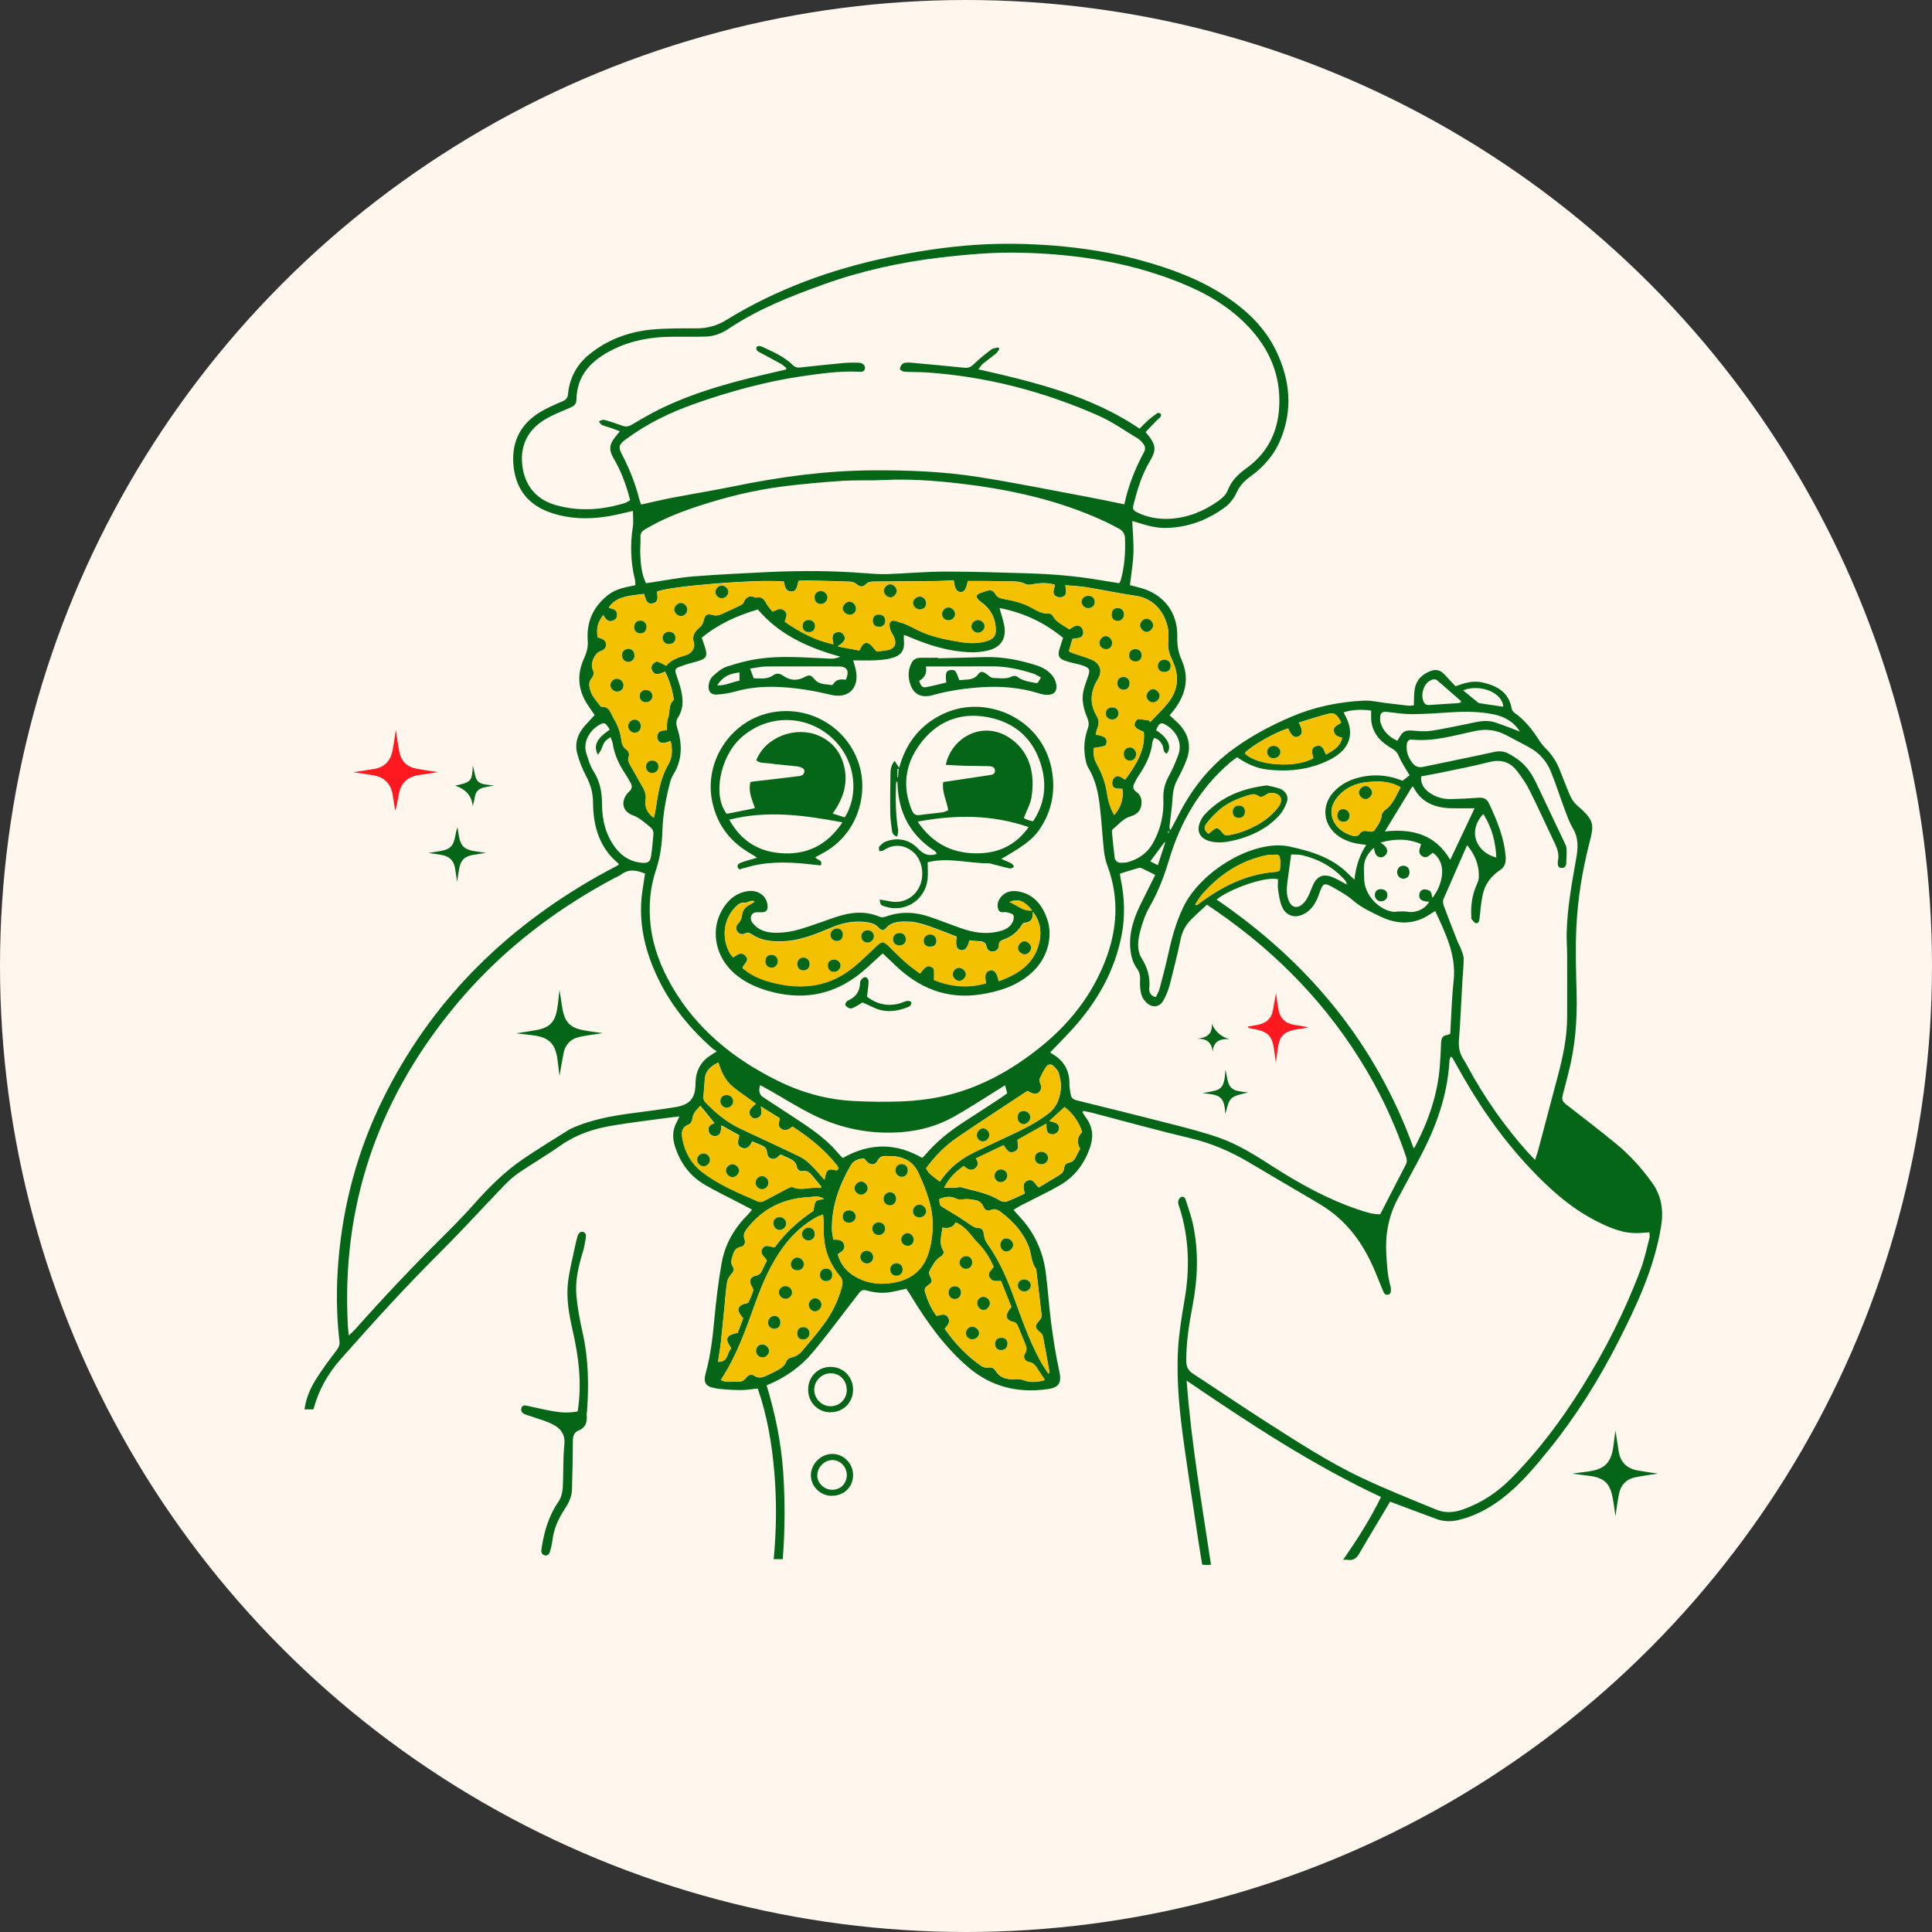 <?xml version="1.0" encoding="UTF-8"?><svg id="Ebene_1" xmlns="http://www.w3.org/2000/svg" viewBox="0 0 200 200"><rect x="0" y="0" width="200" height="200" fill="#333333" stroke="none"/><defs><style>.qr-1{fill:#056618;}.qr-1,.qr-2,.qr-3,.qr-4{stroke-width:0px;}.qr-2{fill:#fe181f;}.qr-3{fill:#f3c100;}.qr-4{fill:#fff6ed;}</style></defs><g id="Ebene_1-2"><circle class="qr-4" cx="100" cy="100" r="100"/></g><path class="qr-1" d="M32.42,145.9h-.9c.15-1.13.58-2.14,1.15-3.06.66-1.06,1.42-2.07,2.18-3.07.22-.3.34-.56.29-.93-.33-2.8-.34-5.62-.1-8.42.49-5.81,2-11.36,4.57-16.59,4.96-10.09,12.56-17.64,22.29-23.14.69-.39,1.41-.76,2.11-1.14.02,0,.02-.03.03-.05-.01-.04,0-.1-.03-.12-1.98-1.64-2.6-3.86-2.62-6.29,0-1-.25-1.87-.71-2.74-.4-.76-.73-1.57-.94-2.4-.27-1.09.11-2.07.87-2.9.31-.33.62-.67.95-1.03-.28-.41-.61-.86-.9-1.34-.87-1.47-.9-3-.2-4.53.28-.6.43-1.19.38-1.85-.14-1.9.55-3.44,2.02-4.64.6-.49,1.3-.74,2.05-.9.27-.06.53-.11.87-.18-.02-.22-.01-.42-.06-.61-.44-1.8-.49-3.61-.21-5.44.08-.5.01-1.03.01-1.64-.64.15-1.14.27-1.64.38-2.27.49-4.52.57-6.76-.16-2.29-.75-3.64-2.31-3.94-4.69-.3-2.41.53-4.37,2.62-5.69.77-.48,1.62-.84,2.45-1.2.36-.16.51-.33.55-.74.16-1.67.91-3.06,2.21-4.11,1.86-1.51,4.04-2.32,6.39-2.56,1.57-.15,3.15-.13,4.73-.13,1.11,0,2.11-.28,3.05-.86,5.15-3.17,10.73-5.21,16.62-6.46,3.02-.64,6.07-1.11,9.15-1.32,2.69-.18,5.39-.14,8.09.07,3.08.25,6.12.72,9.1,1.54,3,.83,5.91,1.89,8.55,3.59,2.3,1.49,4.25,3.32,5.45,5.84,1.39,2.94,1.7,5.94.46,9.02-.66,1.64-1.77,2.92-3.19,3.94-.63.45-1.1.97-1.43,1.7-.24.54-.66,1.07-1.13,1.43-1.8,1.34-3.82,2.11-6.09,2.17-1.02.03-1.99-.23-2.95-.54-.17-.05-.34-.1-.6-.18.05,1.16.16,2.26.12,3.35-.04,1.08-.23,2.16-.36,3.29.39.1.79.2,1.18.31,2.37.69,3.78,2.57,3.72,5.03-.02.84.09,1.6.44,2.38.85,1.9.43,3.65-.81,5.25-.13.16-.26.32-.42.51.24.22.47.43.71.65,1.19,1.1,1.61,2.42,1.04,3.96-.26.7-.6,1.38-.95,2.04-.32.6-.46,1.22-.5,1.9-.05.98-.21,1.95-.31,2.92-.01.13-.01.25.09.42.24-.45.5-.9.73-1.36,1.3-2.61,3.01-4.9,5.33-6.7,1.96-1.52,4.13-2.68,6.4-3.66,2.42-1.04,4.95-1.57,7.57-1.69.76-.04,1.54.16,2.31.25.77.09,1.54.19,2.31.27.2.02.4-.03.55-.04.03-.63,0-1.23.11-1.79.19-.9.82-1.46,1.66-1.77.52-.19.99-.08,1.37.34.38.42.78.83,1.18,1.25.91-.34,1.8-.61,2.76-.4,1.52.34,2.75,1,3.05,2.72.03.15.15.33.28.42,1.05.74,1.83,1.71,2.51,2.78.21.32.45.64.72.91.62.6,1.08,1.3,1.41,2.09.38.93.72,1.87,1.12,2.79.16.36.4.73.69.98,1.88,1.64,1.81,1.98,1.3,3.99-.72,2.83-1.19,5.68-1.33,8.58-.12,2.3-.04,4.62.02,6.93.07,2.8-.15,5.57-.86,8.29-.2.75-.37,1.51-.58,2.25-.11.4-.03.66.32.93,1.72,1.33,3.44,2.66,5.12,4.03,1.46,1.19,2.72,2.57,3.82,4.11.98,1.37,1.19,2.86.93,4.49-.7,4.32-2.53,8.22-4.49,12.06-2,3.91-4.33,7.62-7.1,11.05-1.48,1.83-2.99,3.64-4.88,5.09-1.39,1.06-2.91,1.87-4.64,2.25-.74.16-1.46.12-2.16-.14-1.58-.58-3.16-1.18-4.79-1.79-.06.11-.15.26-.24.41-.99,1.67-2,3.32-2.97,5-.29.5-.66.71-1.22.61-.11-.02-.23,0-.43,0,1.46-2.11,2.81-4.21,3.92-6.5-7.09-3.32-13.57-7.58-20.12-12.05.48,6.5,1.58,12.75,2.52,19.05-.18.02-.31.04-.44.04-.14,0-.27-.02-.47-.04-.12-.74-.25-1.48-.36-2.22-.5-3.34-1.02-6.68-1.49-10.03-.47-3.33-.84-6.68-.65-10.05.1-1.7.38-3.4.67-5.09.56-3.21.48-6.37-.49-9.49-.07-.22-.18-.44-.17-.66,0-.17.12-.4.26-.49.24-.14.44,0,.52.26.26.85.58,1.68.76,2.55.6,2.81.49,5.62-.05,8.44-.36,1.86-.65,3.74-.65,5.65,0,.61.17,1.02.69,1.36,2.47,1.61,4.9,3.27,7.38,4.86,3.29,2.1,6.56,4.25,10.09,5.92,2.53,1.2,5.14,2.23,7.73,3.3.88.36,1.78.31,2.68,0,1.96-.67,3.64-1.79,5.09-3.26,2.78-2.81,5.13-5.95,7.23-9.29,2.47-3.93,4.56-8.06,6.18-12.41.38-1.02.6-2.1.88-3.16.04-.16,0-.35,0-.59-.36.03-.69.05-1.02.07-1.69.1-3.17-.56-4.62-1.31-2.65-1.38-4.82-3.36-6.85-5.53-3-3.21-5.44-6.81-7.54-10.65-.12-.22-.25-.44-.37-.65-.02-.03-.07-.05-.17-.12-.05.15-.13.27-.13.41-.2,3.63-1.41,6.95-3.11,10.12-.74,1.39-1.48,2.78-2.23,4.16-.97,1.8-1.32,3.72-1.2,5.75.07,1.14.12,2.28.45,3.39.03.09.02.18.02.27,0,.23.02.47-.28.54-.29.07-.42-.12-.51-.34-.25-.61-.5-1.22-.75-1.84-1.07-2.63-2.57-4.94-4.93-6.61-.37-.26-.76-.51-1.15-.74-2.36-1.39-4.72-2.77-7.08-4.17-1.89-1.12-3.88-1.98-6.04-2.49-3.39-.8-6.75-1.74-10.12-2.62-.32-.08-.65-.14-.98-.21l-.09.13c.13.2.25.41.39.6.69.95.78,1.95.4,3.05-.58,1.69-1.6,3.04-3.14,3.93-1.3.75-2.67,1.38-4,2.07-.26.13-.5.29-.78.46.16.19.27.33.39.46,1.65,1.67,2.63,3.67,2.94,5.98.23,1.77.34,3.55.57,5.31.22,1.65.47,3.3.83,4.92.31,1.36-.1,1.75-1.32,1.91-3.04.4-5.8-.29-8.16-2.34-2.38-2.06-4.19-4.58-5.81-7.24-.17-.29-.36-.57-.53-.83-.49.11-.91.2-1.33.29-.94.2-1.86.16-2.78-.11-.3-.09-.54-.06-.73.19-.18.23-.37.46-.55.7-1.41,1.82-2.78,3.69-4.26,5.46-1.27,1.53-2.87,2.68-4.82,3.47.88,2.92,1.5,5.88,1.71,8.91.21,3.01.2,6.02-.04,9.08h-.94c.29-3,.32-5.98.07-8.96-.25-2.96-.73-5.87-1.72-8.7-.65.06-1.24.18-1.82.16-.91-.02-1.83-.04-2.72-.22-.9-.18-1.1-.63-.85-1.52.49-1.77.71-3.58.88-5.4.19-2.02.42-4.05.78-6.04.35-1.96,1.33-3.62,2.75-5.03.13-.13.23-.27.4-.47-.4-.21-.76-.39-1.11-.58-1.27-.67-2.57-1.28-3.81-2.01-1.54-.9-2.53-2.26-3.07-3.97-.28-.88-.26-1.7.19-2.51.09-.16.15-.33.27-.58-.4.05-.74.09-1.08.13-1.99.27-3.99.5-5.97.84-1.88.32-3.66.92-5.25,2.04-1.4.99-2.88,1.85-4.3,2.81-.56.38-1.08.85-1.55,1.34-2.19,2.27-4.31,4.61-6.55,6.84-3.6,3.59-7.02,7.34-10.38,11.15-1.31,1.49-2.28,3.19-2.8,5.17ZM139.41,91.56s.08,0,.12,0c-.01-.02-.02-.03-.03-.05-.03.02-.06.04-.09.07-.03-.13-.03-.29-.11-.38-1.2-1.39-2.73-2.25-4.5-2.67-.4-.09-.84-.06-1.14-.08-.14,1.01-.26,1.9-.38,2.8-.09.66-.13,1.32.12,1.96.3.77.9.9,1.49.33.18-.17.34-.38.45-.6.2-.38.36-.78.52-1.18.42-1.06,1.12-1.38,2.17-.92.48.21.93.48,1.39.73ZM118.61,44.76c.17.2.24.28.31.37.74.95.77,1.52.15,2.55-.85,1.4-1.32,2.95-1.72,4.52-.14.52-.05.65.47.89,1.06.5,2.19.68,3.34.61,1.85-.12,3.51-.8,5-1.87.38-.27.77-.65.93-1.06.39-1.02,1.09-1.69,1.95-2.31,2.06-1.48,3.16-3.55,3.36-6.03.25-3.08-.71-5.81-2.75-8.15-1.85-2.13-4.17-3.6-6.74-4.71-5.52-2.37-11.34-3.28-17.29-3.41-2.74-.06-5.48.17-8.21.49-4.16.49-8.23,1.38-12.18,2.8-3.39,1.22-6.75,2.54-9.77,4.56-.71.48-1.5.8-2.37.83-1.16.04-2.33.01-3.5.02-2.13,0-4.19.37-6.11,1.31-2.17,1.07-3.77,2.58-3.81,5.22,0,.45-.27.65-.68.83-.96.41-1.96.79-2.82,1.36-1.76,1.16-2.4,2.91-2.05,4.95.34,1.92,1.52,3.21,3.39,3.75,2.42.69,4.84.52,7.22-.22.18-.06.34-.19.5-.28-.39-1.56-.92-2.98-1.7-4.31-.54-.92-.46-1.48.22-2.31.12-.15.24-.3.42-.51-.39-.15-.7-.27-1.02-.38-.28-.1-.58-.15-.84-.28-.13-.06-.21-.24-.31-.36.14-.06.27-.16.41-.17.15-.01.31.04.46.09.52.17,1.04.33,1.56.52.35.13.63.09.96-.1,1.06-.62,2.13-1.25,3.24-1.78,3.73-1.77,7.71-2.79,11.71-3.7.34-.08.69-.16,1.03-.24,0-.05.02-.1.03-.16-.19-.14-.37-.31-.57-.43-.68-.38-1.36-.74-2.05-1.11-.14-.08-.3-.13-.4-.25-.07-.08-.1-.25-.08-.36.01-.06.18-.12.28-.12.11,0,.23.03.33.08,1.12.52,2.26,1.01,3.16,1.89.24.24.48.29.79.25,1.45-.16,2.91-.32,4.36-.45.57-.05,1.14-.07,1.71-.04.4.02.67.32.61.6-.08.36-.36.35-.65.33-1.95-.09-3.88.18-5.81.46-3.8.55-7.49,1.57-11.12,2.84-2.55.9-4.97,2.06-7.15,3.68-.78.58-.83.82-.38,1.67.75,1.44,1.34,2.94,1.74,4.52.05.19.13.37.2.58,1.11-.24,2.15-.5,3.2-.7,2.15-.41,4.32-.76,6.46-1.2,4.71-.97,9.45-1.61,14.27-1.64,3.67-.03,7.33.12,10.94.68,3.83.6,7.63,1.38,11.45,2.09,1.23.23,2.45.49,3.7.75.41-1.93,1.12-3.7,2.03-5.4.17-.31.15-.57-.04-.83-.16-.21-.35-.44-.58-.58-1.35-.81-2.65-1.74-4.08-2.37-5.68-2.51-11.62-4.06-17.83-4.48-.75-.05-1.51-.02-2.26-.07-.17-.01-.44-.15-.46-.27-.03-.15.1-.38.23-.52.09-.1.29-.14.44-.15.25-.02.5,0,.75.03,1.75.16,3.5.32,5.25.5.43.04.7-.1,1-.4.55-.54,1.16-1.02,1.78-1.49.19-.14.48-.15.72-.22l.11.17c-.12.16-.21.36-.36.48-.44.36-.91.69-1.35,1.05-.17.15-.29.36-.46.57,5.91,1.34,11.69,2.76,16.69,6.14.33-.33.6-.61.89-.87.31-.27.63-.52.97-.75.07-.04.25.03.34.1.04.04.02.22-.04.3-.11.14-.27.25-.39.38-.38.39-.75.78-1.16,1.2ZM72.64,65.99c.12.36.22.64.31.92.34,1.03.19,1.29-.84,1.57-.57.15-1.15.31-1.7.52-.56.21-.57.31-.39.88.17.54.38,1.08.5,1.63.2.93.24,1.87-.31,2.72-.25.39-.23.72-.1,1.14.53,1.65.54,3.28-.41,4.82-.15.25-.27.53-.34.82-.43,1.64-.74,3.3-.79,5-.04,1.38-.22,2.72-.66,4.04-.63,1.87-.78,3.8-.56,5.75.26,2.25,1.07,4.33,2.2,6.29,2.57,4.45,6.39,7.53,10.92,9.77,2.45,1.22,5.07,1.96,7.81,2.11,1.66.09,3.33.11,4.99.05,1.32-.05,2.65-.19,3.94-.45,3.98-.8,7.43-2.7,10.56-5.23,2.94-2.38,5.2-5.24,6.6-8.77,1.29-3.26,1.52-6.55.29-9.89-.19-.51-.32-1.05-.38-1.59-.16-1.52-.24-3.05-.42-4.57-.16-1.41-.44-2.79-1.2-4.04-.17-.28-.25-.64-.31-.97-.19-1.05-.11-2.09.26-3.1.17-.45.07-.81-.11-1.24-.21-.49-.35-1.03-.41-1.57-.11-.91.27-1.75.55-2.59.23-.71.17-.84-.53-1.11-.21-.08-.44-.12-.66-.18-.4-.1-.8-.18-1.19-.32-.63-.22-.78-.52-.6-1.16.11-.39.25-.78.39-1.21-1.93-1.59-4.1-2.61-6.58-3.09.17.63.35,1.17.47,1.72.29,1.38-.29,2.35-1.67,2.68-.63.15-1.31.21-1.96.18-2.12-.1-4.13-.71-6.07-1.54-.2-.09-.41-.16-.67-.26,0,.24-.01.39,0,.55.09.99-.2,1.53-1.15,1.82-.58.18-1.2.23-1.81.26-.76.04-1.52.01-2.29.01.11.41.25.79.31,1.19.27,1.77-.88,2.79-2.6,2.38-1.17-.28-2.37-.52-3.56-.66-2.09-.25-4.19-.29-6.26.29-.63.18-1.29.29-1.95.34-.66.05-.98-.31-.9-.98.04-.32.18-.69.41-.9.43-.4.9-.82,1.44-1,1.07-.36,2.19-.66,3.31-.82,2.25-.33,4.52-.15,6.78-.05.51.02,1.04.13,1.69-.17-3.35-.93-6.32-2.27-8.54-4.89-2.14.63-4.11,1.52-5.81,2.93ZM66.76,90.43c-.87-.36-1.68-.5-2.46.1-.2.15-.44.24-.66.35-6.56,3.48-12.29,7.99-16.96,13.78-7.68,9.51-11.34,20.34-10.67,32.59.02.31.06.62.1,1.01.26-.26.46-.43.64-.63,2.92-3.29,5.93-6.48,9.05-9.57,1.14-1.13,2.26-2.27,3.32-3.47,1.54-1.73,3.17-3.35,5.09-4.65,1.49-1.01,3.03-1.95,4.56-2.91.23-.15.48-.26.73-.37,1.81-.75,3.71-1.12,5.63-1.38,1.61-.22,3.22-.41,4.82-.68,1.5-.25,2.03-.93,2.05-2.42,0-.02,0-.05,0-.07.02-1.23.52-2.2,1.57-2.87.17-.11.33-.22.63-.41-.2-.14-.35-.21-.46-.31-2.68-2.36-4.81-5.12-6.16-8.45-1.01-2.48-1.46-5.04-1.1-7.71.09-.65.2-1.3.3-1.94ZM119.6,90.58c-.52-.26-.91-.47-1.3-.65-.12-.06-.28-.13-.39-.09-.65.18-1.3.39-1.98.6.03.17.04.32.07.47.41,1.94.49,3.9.12,5.85-.73,3.79-2.57,6.99-5.14,9.81-.74.81-1.51,1.58-2.26,2.37-.03-.03-.01,0,0,0,.09.07.18.14.28.2,1.19.71,1.74,1.76,1.71,3.14,0,.34.07.68.13,1.02.06.35.26.52.63.61,3.32.82,6.64,1.64,9.95,2.49,1.63.42,3.27.84,4.85,1.4,2.01.72,3.8,1.87,5.59,3.02,2.74,1.75,5.56,3.31,8.65,4.36.79.27,1.59.54,2.37.52.9-1.75,1.76-3.44,2.64-5.12.17-.33.12-.6.01-.91-.89-2.62-1.99-5.14-3.32-7.56-3.74-6.78-8.81-12.37-15.06-16.92-.71-.52-1.45-1.02-2.2-1.54-.58.54-1.13,1.02-1.65,1.54-.56.56-.91,1.22-1.08,2.02-.32,1.54-.7,3.07-1.09,4.59-.15.59-.37,1.18-.66,1.71-.41.76-1.13.87-1.77.3-.26-.23-.48-.58-.56-.91-.12-.46-.15-.95-.12-1.42.03-.46-.05-.85-.32-1.22-.45-.61-.62-1.3-.69-2.05-.16-1.81.45-3.41,1.25-4.97.44-.87.87-1.74,1.33-2.67ZM98.72,60.07c-.65.03-1.26.07-1.87.08-2.13.02-4.26.04-6.38.05-.33,0-.62.04-.87.3-.29.29-.59.25-.9-.01-.18-.15-.43-.27-.66-.28-1.55-.06-3.11-.09-4.66-.12-.24,0-.49.03-.72.04-.18.88-.34,1.13-.76,1.1-.64-.04-.65-.59-.76-1.03-2.58-.28-12.17.5-13.14,1.06.16.76.05,1.07-.39,1.19-.5.13-.73-.11-.93-.97-1.76.2-2.95.31-3.66,1.42.37.14.84.14.87.71.01.36-.21.57-.5.66-.5.15-.72-.25-.95-.6-.57.8-.69,1.28-.58,2.27.08.03.16.08.24.1.36.1.65.29.65.69,0,.38-.27.57-.64.7-.57.2-1.01,1.27-.76,1.83.17.38.14.67-.14,1-.14.17-.23.45-.2.67.04.35.14.73.32,1.03.25.43.59.8.89,1.19.9-.07.99.68,1.33,1.24.4.66.65,1.35.76,2.1.06.4.12.81.51,1.07.27.19.37.5.26.79-.13.36.03.61.19.89.34.59.67,1.19,1,1.78.14.25.32.49.42.76.1.26.21.57.16.83-.16.78.08,1.49.83,2.03.06-.26.14-.49.17-.72.25-1.65.47-3.29,1.33-4.78.43-.74.46-1.58.24-2.44-.81.33-1.19.26-1.36-.22-.05-.13-.03-.32.02-.46.16-.49.66-.37.95-.46.04-.45-.02-.86.12-1.2.25-.62,0-1.38.58-1.89.03-.03,0-.13,0-.19-.15-.97-.44-1.89-.88-2.76-.79.36-1.06.35-1.3-.04-.18-.29-.14-.58.1-.81.11-.1.31-.23.42-.19.31.1.59.27.9.43.5-.62,1.23-.86,1.99-1.08.6-.17,1.03-.73.87-1.3-.23-.77.12-1.2.65-1.64.17-.14.3-.39.35-.62.14-.59.33-.81.89-.63.48.16.83,0,1.22-.19.52-.24,1.04-.47,1.55-.72.18-.09.42-.19.48-.35.24-.61.63-.78,1.23-.54.04.02.09.01.14,0,.52-.1.78.19,1,.62.16.31.42.57.64.85.45-.2.83-.45,1.22-.12.41.34.16.75.04,1.16,1.54,1.05,3.14,1.95,5.05,2.33-.21-.78-.12-1.09.31-1.24.33-.11.59.03.76.3.24.38.08.69-.64,1.17.8.15,1.53.29,2.25.42.22-.43.42-.92.9-.75.33.12.55.52.89.86.25-.03.61-.07.97-.12.89-.14,1.16-.65.78-1.45-.11-.23-.27-.43-.34-.67-.07-.24-.14-.56-.04-.76.16-.31.52-.19.81-.11.07.02.12.06.19.08.72.17,1.33.56,1.99.87,1.2.57,2.49.85,3.8,1.09,1.04.19,2.07.32,3.11.02.83-.24,1.11-.54,1.05-1.41-.07-1-.5-1.84-1.28-2.48-.18-.14-.38-.26-.53-.43-.28-.29-.22-.52.16-.67.23-.09.48-.16.71-.24.37-.13.69-.06.88.29.18.33.46.46.82.53,1.03.19,2.05.41,2.98.94.55.31,1.11.64,1.8.58.12-.01.31.13.37.25.39.71,1.12.96,1.71,1.4.4-.24.77-.61,1.2-.26.16.13.27.44.24.65-.09.62-.69.47-1.12.6-.12.42-.25.85-.37,1.27.16.08.24.13.32.16.67.23,1.35.43,2,.69.92.37,1.2,1.21.69,2.03-.77,1.25-.9,2.52-.13,3.81.26.44.26.85.06,1.31-.08.19-.11.41-.16.63.87.13,1.15.32,1.13.74,0,.15-.08.39-.17.42-.36.11-.75.16-1.15.23-.1.59.03,1.18.34,1.73.52.92.87,1.91,1.02,2.96.12.78.33,1.52.75,2.24.68-.8.98-1.66.84-2.7-.4-.06-.92.1-1.04-.44-.05-.21.02-.53.16-.68.42-.47.81-.02,1.17.16,1.53-2.05,2.06-3.41,1.93-4.94-.85-.32-1.09-.57-.9-1,.06-.13.21-.33.31-.33.38.01.77.09,1.15.15.03.06.06.11.09.17.61-.65,1.26-1.26,1.82-1.95,1.1-1.35,1.24-2.85.49-4.42-.29-.6-.5-1.21-.44-1.9.04-.47.06-.96-.02-1.42-.31-1.59-1.39-3.1-3.31-3.38-1.71-.25-3.41-.61-5.12-.89-.71-.12-1.44-.14-2.19-.21.04.49.24.96-.25,1.19-.19.09-.52.08-.7-.03-.51-.31-.19-.8-.12-1.2-.81-.25-1.57-.21-2.35-.05-.23.05-.53.07-.73-.04-.54-.28-1.1-.27-1.67-.27-.87,0-1.74-.03-2.61-.04-.56,0-1.13,0-1.67,0-.18.9-.38,1.17-.77,1.14-.4-.03-.59-.34-.69-1.23ZM115.85,60.38c.09-.14.13-.2.15-.26.42-1.44.51-2.92.46-4.41-.01-.43-.23-.78-.64-.99-.45-.23-.88-.48-1.34-.69-4.8-2.25-9.91-3.37-15.15-3.98-2.59-.3-5.18-.49-7.8-.36-1.41.07-2.83,0-4.24.08-2.07.14-4.15.32-6.21.58-2.99.38-5.92,1.1-8.79,2.04-1.91.63-3.77,1.36-5.5,2.4-.31.19-.52.38-.49.8.03.59-.05,1.19-.02,1.78.04,1,.13,2,.58,3,.23-.03.48-.06.72-.1,1.4-.21,2.79-.49,4.2-.6,2.64-.21,5.29-.33,7.94-.46,3.29-.15,6.58-.13,9.87.13.75.06,1.5.11,2.25.09,1.99-.07,3.97-.25,5.96-.26,2.86,0,5.71.09,8.57.18,2.47.07,4.93.27,7.37.68.69.12,1.39.22,2.11.34ZM151.87,87.5c-.83,1.9-1.65,3.74-2.45,5.6-.08.19-.03.49.05.7.46,1.24.95,2.47,1.43,3.7.1.25.25.48.34.74.12.33.28.68.28,1.02,0,.8-.1,1.6-.14,2.39-.12,2.01-.19,4.02-.35,6.02-.06.75.07,1.4.48,2.01.16.25.3.51.44.77,1.73,3.18,3.79,6.14,6.21,8.84.22.24.46.47.75.78.13-.4.23-.67.31-.96.68-2.55,1.35-5.11,2.03-7.67.54-2.01.97-4.04.98-6.13.01-2.13,0-4.26,0-6.39,0-.78-.07-1.55-.05-2.33.06-2.61.54-5.18.99-7.74.19-1.08.25-2.11-.35-3.11-.33-.54-.54-1.15-.77-1.74-.51-1.36-.95-2.76-1.5-4.11-.45-1.11-1.22-1.98-2.29-2.55-.79-.41-1.57-.84-2.36-1.25-.99-.51-2.03-.66-3.13-.43-2.19.45-4.34,1.14-6.62.9-.28-.03-.46.14-.51.44-.11.75.12,1.39.57,1.98.3.39.67.5,1.14.4,2.43-.51,4.87-1,7.29-1.53.52-.12,1.01-.1,1.46.13.46.24.91.52,1.31.86.73.61,1.23,1.4,1.64,2.26.96,2.04,1.94,4.07,2.9,6.11.1.2.21.43.22.64.02.52,0,1.04-.04,1.56-.02.27-.21.47-.52.44-.33-.04-.36-.3-.35-.57,0-.05,0-.09.01-.14.16-.69-.05-1.29-.35-1.91-.86-1.78-1.67-3.6-2.56-5.37-.37-.75-.85-1.46-1.37-2.11-.74-.93-1.7-1.16-2.88-.85-1.63.42-3.29.73-4.94,1.08-.69.14-1.38.26-2.06.39-.06.79.31,1.29.86,1.68.67.48,1.44.69,2.26.67.94-.02,1.87-.07,2.81-.14.54-.04.87.1,1.12.63.81,1.74,1.55,3.5,1.7,5.45.05.61-.07,1.08-.58,1.42-.92.6-1.55,1.44-1.78,2.5-.18.82-.25,1.67-.34,2.5-.03.25-.09.51-.35.49-.17-.02-.33-.26-.47-.42-.05-.06-.03-.18-.03-.27-.07-1.13.08-2.23.55-3.28.1-.23.21-.47.22-.71.07-1.29-.37-2.4-1.23-3.43ZM148.59,94.3c-.24.14-.41.24-.58.36-1.62,1.08-3.35,1.05-5.02.26-1.01-.48-2.05-.95-2.93-1.71-.56-.49-1.23-.87-1.88-1.24-1.15-.66-1.2-.63-1.65.63-.28.79-.67,1.5-1.43,1.95-.96.57-1.96.32-2.39-.7-.23-.53-.31-1.14-.4-1.72-.06-.37-.01-.76-.01-1.11-1.29-.34-5.03,1.01-6.36,2.1,9.47,6.46,16.47,14.88,20.4,25.75.07-.08.11-.1.13-.14.16-.33.33-.65.49-.98,1.15-2.39,1.91-4.88,2.1-7.53.06-.75.09-1.51.12-2.26.02-.43.12-.77.63-.82.11-.01.2-.08.32-.13.11-1.84.15-3.67.35-5.48.29-2.65-.83-4.88-1.9-7.21ZM128.06,78.39c-.24.18-.46.33-.67.5-3.18,2.7-5.18,6.15-6.37,10.12-.5,1.69-1.13,3.32-2.01,4.85-.44.76-.73,1.62-.96,2.47-.26.96-.4,2.02.14,2.88.61.98.89,1.96.78,3.1-.03.36.09.78.68.91.13-.28.3-.55.38-.84.3-1.12.6-2.25.85-3.38.38-1.74.82-3.44,1.6-5.07,1.85-3.85,7.41-7.08,11-6.3,2.34.51,4.49,1.17,6.19,2.92.15.16.32.3.54.51.15-1.34.5-2.51,1.23-3.6-.21-.03-.32-.04-.42-.05-.85-.1-1.66-.32-2.38-.8-1.68-1.12-1.93-3.2-.54-4.67.66-.7,1.48-1.15,2.39-1.4,1.59-.44,3.16-.34,4.7.28.28-.22.55-.42.73-.56-.39-.67-.81-1.27-1.09-1.93-.16-.39-.36-.63-.71-.83-1.2-.69-2.11-1.6-2.18-3.1-.01-.27,0-.54,0-.84-.97-.14-1.89-.12-2.85.18.09.18.15.3.21.42.87,1.66.5,3.12-1.06,4.15-.17.11-.35.22-.53.31-2.06,1.06-4.26,1.3-6.53,1.04-1.13-.13-2.14-.6-3.1-1.26ZM86.73,129.87c.28,1,.86,1.7,1.69,2.21,1.07.66,2.25.89,3.48.77,1.97-.19,3.51-1.05,4.17-3.01.28-.83.43-1.73.47-2.61.11-2.06-.61-3.93-1.45-5.78-.49-1.08-1.27-1.56-2.34-1.74-.34-.05-.68-.02-1.03-.04-.4-.02-.67.09-.88.49-.25.47-.69.48-1.08.11-.11-.11-.21-.24-.32-.36-.58.05-1.1.23-1.39.75-1.17,2.05-1.97,4.21-1.93,6.61,0,.35.1.7.15,1.05.5,0,.93-.02,1.1.49.19.56-.28.75-.65,1.04ZM85.21,125.72c-.36.15-.58.21-.77.33-1.24.71-2.29,1.65-3.17,2.79-1.42,1.85-2.33,3.96-3.11,6.13-.97,2.71-1.92,5.43-3.54,7.88.52.31,1.1.16,1.66.19.39.02.71-.07.95-.41.21-.3.54-.42.84-.22.48.33.91.17,1.35-.04.39-.18.78-.37,1.16-.58.36-.2.67-.45.82-.87.06-.17.3-.35.49-.39.48-.1.85-.34,1.15-.69.73-.87,1.48-1.74,2.16-2.65.9-1.19,1.55-2.52,1.94-3.96.12-.45.11-.79-.24-1.18-.4-.45-.72-1-.99-1.55-.58-1.2-.69-2.49-.65-3.8,0-.28-.03-.57-.06-.97ZM97.56,127.08c-.08.82-.39,1.57.06,2.33.17.28-.02.54-.27.69-.52.32-.76.84-1.05,1.32-.14.24-.16.43-.02.7.27.55.25.6-.29,1-.25.18-.31.38-.23.64.27.87.61,1.72,1.19,2.46.42-.07.88-.34,1.19.16.29.47-.05.81-.35,1.17,1.06,1.52,2.31,2.84,3.83,3.88.18.12.47.18.69.14.36-.07.59.08.75.34.49.78,1.23.92,2.07.86.28-.02.58.01.84.11.72.27,1.41.21,2.2-.02-.25-.38-.47-.7-.68-1.02-.24-.37-.43-.76-.98-.84-.41-.06-.65-.51-.42-.84.33-.48.1-.86-.06-1.27-.21-.53-.44-1.05-.65-1.58-.1-.25-.21-.4-.51-.47-.71-.16-.85-.61-.43-1.21.08-.11.16-.21.25-.34-.37-.91-.72-1.81-1.07-2.68-.52,0-.94.11-1.19-.38-.28-.54.27-.75.42-1.1-.41-.94-.95-1.78-1.67-2.5-.27-.27-.51-.58-.75-.88-.41-.5-.86-.92-1.5-1.21-.28.56-.76.64-1.38.55ZM99.77,120.71c-.87.61-1.55,1.28-2.03,2.24.44,0,.76,0,1.08,0,.25,0,.51-.1.74-.03,1.33.38,2.73.58,3.93,1.35.19.12.51.19.7.12.65-.24,1.28-.56,1.89-.83-.2-.84-.15-1.13.22-1.31.67-.33.83.35,1.23.68.7-.42,1.4-.85,2.1-1.27.29-.17.5-.38.53-.74.02-.31.2-.5.51-.56.35-.06.55-.29.7-.59.14-.29.29-.56.44-.84q-.55-.98.2-1.73c-.23-.91-.98-1.99-1.81-2.59-.51.47-1.03.94-1.58,1.45.82.15,1.07.37,1,.83-.05.34-.39.59-.75.54-.45-.05-.57-.29-.54-1.11-1,.56-2,1.12-3,1.68,0,.46.27.98-.33,1.23-.59.24-.8-.25-1.11-.67-.94.45-1.87.89-2.87,1.37.31.44.24.79-.09,1.04-.41.3-.78.06-1.16-.24ZM84.94,122.99s.06-.09.09-.14c-.33-.4-.65-.8-.98-1.19-.24-.28-.49-.51-.93-.43-.33.06-.58-.14-.64-.48-.08-.44-.39-.65-.75-.82-.31-.14-.62-.28-.89-.41-.1.05-.15.06-.18.09-.21.28-.5.43-.84.32-.36-.12-.39-.44-.44-.78-.02-.17-.15-.38-.29-.46-.37-.2-.78-.34-1.22-.53-.24.48-.54.88-1.08.65-.62-.26-.33-.8-.26-1.29-.61-.34-1.22-.68-1.85-1.03,0,.75-.16,1.05-.58,1.11-.33.05-.66-.16-.73-.48-.11-.46.08-.69.59-.86-.44-.54-.93-1.16-1.45-1.79-.44.44-.78.81-.84,1.38-.02.2-.18.49-.34.54-.83.29-.79.93-.66,1.58.27,1.35.92,2.49,2.01,3.33,1.73,1.34,3.74,2.17,5.73,3.03.17.07.43.11.58.03.81-.4,1.6-.85,2.41-1.27.21-.11.51-.28.67-.21.97.43,1.93-.09,2.89.08ZM97.24,124.12c.04.72.06.68.58.98.86.51,1.71,1.04,2.53,1.61.29.2.54.39.91.41.36.01.55.21.59.61.03.32.13.69.32.95,1.14,1.59,1.96,3.34,2.63,5.17.88,2.37,1.68,4.78,2.89,7.01.24.45.55.87.86,1.37.06-.15.09-.19.09-.22-.22-1.23-.44-2.47-.68-3.7-.03-.15-.18-.3-.31-.41-.53-.45-.56-.66-.08-1.17.19-.2.28-.38.25-.66-.19-1.56-.37-3.13-.55-4.69-.53-.67-.48-1.54-.76-2.28-.56-1.48-1.6-2.65-2.87-3.6-.32-.24-.64-.43-1.07-.23-.32.15-.62,0-.74-.3-.17-.4-.42-.65-.83-.72-.4-.07-.82-.15-1.2-.1-.31.05-.56.06-.85-.08-.57-.28-1.14-.18-1.69.06ZM80.2,129.12c1.1-1.51,2.5-2.78,3.99-3.76.11-.42.1-.79.28-1,.16-.18.54-.16.83-.23-.51-.41-1.09-.22-1.64-.19-2.61.13-4.74,1.2-6.35,3.28-.25.32-.39.63-.24,1.05.12.36.02.73-.39.81-.48.1-.67.39-.8.81-.13.42-.3.81-.02,1.24.2.3.05.53-.17.79-.19.23-.37.52-.42.81-.13.83-.19,1.68-.27,2.52-.12,1.23-.24,2.45-.37,3.68-.08.67-.19,1.33-.3,2.05,1.11.03.9-1,1.37-1.4-.61-.9-.69-1.35.66-1.6.18-.49.37-.99.57-1.5-.07-.09-.13-.16-.19-.24-.51-.65-.38-1.08.41-1.3.11-.03.28-.03.31-.09.19-.41.39-.83.51-1.26.04-.15-.12-.36-.21-.53-.23-.48-.08-.89.44-.99.37-.07.55-.25.69-.56.15-.35.34-.69.5-1.01-.24-.42-.82-.72-.45-1.27.32-.48.78-.14,1.26-.1ZM87.25,119.87c2.8-1.58,5.49-1.57,8.21-.01.09-.09.21-.17.29-.27,1.16-1.38,2.54-2.49,4.05-3.46,1.25-.8,2.49-1.62,3.73-2.43.26-.17.51-.36.74-.53-.09-.31-.15-.54-.23-.83-.33.21-.61.4-.9.57-1.45.9-2.88,1.84-4.37,2.68-1.69.95-3.54,1.47-5.47,1.61-3.16.24-6.19-.35-9.03-1.74-1.57-.77-3.06-1.72-4.58-2.58-.32-.18-.65-.36-.99-.55q-.3.86.31,1.26c1.03.68,2.06,1.34,3.09,2.02,1.64,1.08,3.29,2.15,4.58,3.67.18.21.37.4.55.6ZM142.25,87.74c-.68.61-1.01,1.21-1.05,1.94-.03.43.02.86.02,1.29,0,1.58,1.42,3.2,3.01,3.42.15.02.32-.03.47-.03.33,0,.68-.04,1,.02.84.16,1.85-.28,2.24-1.03-.75-.05-1-.21-1.02-.63-.02-.36.2-.65.55-.65.2,0,.47.07.6.21.14.15.14.43.21.67,1.12-1.42,1.54-3.66.04-4.67-.34.21-.62.68-1.12.33-.48-.34-.21-.77-.09-1.23-1.36-.58-2.7-.58-4.19-.16.47.34.83.64.62,1.13-.08.19-.37.4-.56.4-.48,0-.68-.37-.74-.99ZM63.12,75.54c-.37-.66-.55-.78-.93-.58-1.23.62-1.84,1.92-1.5,2.99.2.65.39,1.33.75,1.89.67,1.05.88,2.16.88,3.38,0,1.65.38,3.22,1.4,4.56.69.91,1.62,1.46,2.78,1.54.59.04.82-.13.9-.7.11-.74.17-1.5.24-2.25.03-.32-.09-.56-.35-.77-.57-.45-1.08-.95-1.8-1.21-.76-.28-1.09-.88-.92-1.55.09-.33.3-.68.56-.9.33-.29.33-.57.15-.9-.17-.32-.36-.63-.56-.94-.63-.96-1.13-1.97-1.29-3.13-.03-.19-.13-.37-.23-.67-.24.19-.47.31-.6.49-.17.26-.26.58-.39.86-.08.15-.19.29-.31.49-.5-.96-.14-1.67,1.21-2.6ZM119.46,76.39c-.07.19-.15.34-.17.49-.15,1.31-.74,2.43-1.47,3.49-.15.22-.27.48-.39.72-.18.35-.16.63.2.88.32.23.52.56.54.99.04.78-.32,1.32-1.16,1.56-.77.22-1.22.86-1.81,1.31-.07.06-.1.21-.09.31.08.88.17,1.77.28,2.64.05.36.31.55.68.53.23-.01.46,0,.68-.06,1.12-.32,2.03-.95,2.6-1.97.8-1.43,1.15-2.97,1.08-4.6-.04-.85.16-1.61.57-2.35.38-.69.7-1.43.97-2.17.45-1.22-.13-2.32-1.07-2.99-.67-.48-.94-.37-1.22.43,1.22.75,1.68,1.73,1.1,2.41-.44-.16-.29-.63-.47-.92-.19-.32-.39-.61-.87-.71ZM97.29,122.33s.06-.07.11-.15c.89-1.3,2.08-2.23,3.48-2.91.88-.43,1.77-.84,2.66-1.26,1.71-.81,3.44-1.54,4.97-2.72.91-.7,1.19-1.58,1.31-2.57.06-.52-.07-1.09-.21-1.61-.07-.28-.33-.53-.54-.75-.23-.25-.57-.19-.73.03-.29.4-.52.85-.71,1.31-.07.17.06.42.13.62.16.5-.25,1-.76.89-.19-.04-.37-.16-.64-.28-2.4,1.59-4.85,3.17-7.26,4.82-1.25.85-2.3,1.93-3.23,3.19.13.2.23.41.39.55.3.28.64.51,1.05.83ZM74.37,109.98c-.8.4-1.35.86-1.41,1.72-.05.59-.08,1.18-.14,1.77-.03.27.04.47.23.67,1.06,1.09,2.22,2.05,3.6,2.7,2.04.96,4.09,1.9,6.12,2.88.44.21.84.54,1.19.88.49.47.91,1,1.38,1.53.1-.35.11-.67.27-.88.21-.29.55-.19.88-.11.21.05.34-.12.24-.35-.04-.1-.12-.19-.19-.28-1.26-1.56-2.81-2.79-4.5-3.89-.35.28-.72.5-1.14.25-.46-.28-.22-.73-.19-1.12-.65-.4-1.28-.8-1.96-1.22.16.78.08,1.02-.35,1.2-.34.15-.58-.01-.75-.28-.21-.36-.04-.68.6-1.2-.79-.58-1.61-1.12-2.37-1.73-.8-.65-1.23-1.56-1.52-2.55ZM150.13,89c.87-1.83,1.67-3.53,2.52-5.33-.9,0-1.65.02-2.4,0-1.67-.04-3.09-.56-3.91-2.15-.02-.04-.08-.06-.14-.11-.94,1.54-1.86,3.05-2.84,4.66,2.85-.3,5.21.29,6.77,2.94ZM133.35,75.4c-1.33.39-3.88,1.84-4.5,2.56,1.16,1.29,5.28,1.59,7.1.52-.22-.76-.16-1.11.25-1.24.74-.25.82.41,1.07.87.72-.44,1.47-.79,1.66-1.74-.45-.1-.81-.25-.86-.72-.05-.53.47-.6.76-.84-.33-.76-.69-1.08-1.25-.94-1.05.26-2.07.61-3.13.93.43.81.41,1.21,0,1.42-.44.22-.77-.02-1.11-.83ZM144.99,81.5c-1.16-.67-2.31-.65-3.44-.54-1.26.12-2.38.63-3.18,1.67-.41.54-.64,1.12-.49,1.84.24,1.22,1.43,1.91,2.29,2.08.16.03.45-.04.52-.16.28-.46.63-.41,1.06-.31.16.04.45-.01.52-.12.32-.49.71-.94.76-1.58.01-.2.22-.43.4-.57.79-.58,1.09-1.47,1.56-2.31ZM157.34,75.74c-.64-1.04-1.6-1.56-2.72-1.79-1.46-.3-2.95-.31-4.43-.21-1.37.09-2.73.18-4.1.19-.82,0-1.64-.14-2.45-.23-.59-.06-.75.06-.77.65,0,.14,0,.28.03.41.27.93.88,1.54,1.76,1.92.61-1.08.74-1.13,1.94-1.02.54.05,1.1.06,1.64-.02,1.19-.19,2.37-.44,3.56-.68.96-.19,1.92-.5,2.9-.2.73.23,1.45.52,2.17.79.16.06.32.13.48.19ZM123.73,93.62s.08.06.12.09c.06-.03.12-.06.18-.1,2.4-1.83,5-3.15,8.07-3.36.14,0,.39-.12.39-.19.03-.44.09-.91-.02-1.33-.1-.4-.54-.22-.84-.24-.2-.01-.41.02-.61.06-2.66.58-4.8,2.01-6.57,4.03-.27.31-.48.69-.72,1.04ZM78.03,70.22c.68-.01,1.36.13,1.95-.28.42-.3.73-.25,1.16.05.62.44,1.35.51,2.06.14.6-.31.71-.29,1.15.22.46.54,1.14.45,1.75.57.05,0,.13-.06.16-.11.31-.53.82-.5,1.31-.45.38-.94.13-1.37-.77-1.37-2.47,0-4.94-.01-7.41,0-.56,0-1.11.14-1.74.22.15.4.26.69.37,1ZM151.25,72.7c-.02-.08-.02-.14-.05-.16-.79-.69-1.58-1.37-2.37-2.07-.26-.23-.5-.16-.76-.03-.64.32-.98,1.27-.76,2.03.1.35.26.54.67.51.98-.08,1.96-.12,2.94-.19.11,0,.21-.06.31-.09ZM153.55,84.26c-1.7,1.84-.68,4,1.35,4.51-.08-1.61-.45-3.1-1.35-4.51ZM151.45,71.46c.57.47,1.09.89,1.61,1.31.02.01.04.01.07.02.82.12,1.64.25,2.48.37-.04-1.44-2.38-2.4-4.15-1.7ZM76.55,70.46v-.85c-.94.11-1.72.38-2.3,1.34.89.03,1.54-.36,2.3-.49ZM119.86,89.56c.27-.83.52-1.59.77-2.36-.03,0-.05,0-.08-.01-.49.65-.97,1.3-1.48,1.98.24.12.49.24.79.39ZM121.01,86.04s-.07,0-.1,0c0,.07.01.15.02.22,0,0,.04,0,.04,0,.02-.07.03-.14.04-.21Z"/><path class="qr-1" d="M59.8,146.11c.46-2.9.1-5.7-.54-8.48-.37-1.61-.65-3.24-.46-4.89.15-1.28.49-2.55.75-3.82.06-.31.15-.62.23-.93.08-.29.25-.53.57-.46.31.07.33.37.29.62-.08.47-.15.95-.29,1.4-.44,1.45-.81,2.93-.69,4.44.11,1.36.37,2.71.67,4.04.59,2.66.63,5.35.44,8.05,0,.11-.05.23-.04.34.07.75-.06,1.36-.87,1.68-.42.17-.56.58-.56,1.07,0,1.67-.04,3.34-.09,5.01-.02.75-.33,1.41-.75,2.04-.65.98-1.13,2.03-1.27,3.22-.05.41-.15.81-.26,1.2-.08.26-.29.45-.57.36-.25-.08-.36-.3-.31-.6.25-1.76.72-3.43,1.75-4.93.27-.39.42-.93.45-1.41.09-1.5.02-3.02.17-4.52.11-1.06-.39-1.67-1.18-2.08-.7-.36-1.48-.56-2.23-.83-.23-.08-.48-.14-.71-.24-.29-.13-.42-.38-.31-.67.12-.3.4-.24.65-.18.93.2,1.87.43,2.81.58.79.13,1.59.14,2.33-.01Z"/><path class="qr-1" d="M162.71,152.56c.55-.08.97-.15,1.4-.19,2.04-.23,2.72-.9,2.94-2.92.05-.45.12-.89.18-1.37.12.76.23,1.48.34,2.2.19,1.14.9,1.76,2,1.95.69.12,1.39.22,2.06.32-.79.12-1.58.22-2.36.38-.92.19-1.48.79-1.67,1.7-.15.76-.25,1.53-.37,2.32-.1-.66-.17-1.32-.3-1.96-.3-1.48-.88-2-2.38-2.21-.56-.08-1.13-.14-1.85-.23Z"/><path class="qr-2" d="M40.98,75.55c.11.73.21,1.52.36,2.3.18.92.76,1.51,1.67,1.7.77.16,1.56.26,2.33.38-.68.1-1.37.21-2.07.32-1.09.18-1.76.81-1.97,1.91-.11.58-.2,1.17-.38,1.77-.04-.21-.07-.42-.11-.63-.06-.38-.1-.77-.18-1.15-.22-1.05-.86-1.69-1.92-1.88-.72-.12-1.44-.23-2.14-.33.72-.11,1.45-.22,2.18-.34,1.08-.18,1.69-.86,1.89-1.91.14-.73.24-1.47.34-2.13Z"/><path class="qr-1" d="M85.97,146.2c-1.31,0-2.32-1.03-2.31-2.36,0-1.33,1.02-2.35,2.33-2.34,1.31,0,2.33,1.05,2.32,2.36-.01,1.34-1.02,2.34-2.34,2.33ZM87.65,143.87c0-.97-.72-1.72-1.66-1.71-.93,0-1.7.78-1.7,1.7,0,.93.77,1.72,1.69,1.71.95,0,1.68-.74,1.68-1.7Z"/><path class="qr-1" d="M86.1,154.85c-1.18-.01-2.15-.97-2.16-2.12,0-1.19,1.04-2.23,2.24-2.22,1.18.01,2.15,1.02,2.13,2.22-.01,1.22-.97,2.13-2.21,2.11ZM84.6,152.73c.01.82.71,1.49,1.56,1.49.86,0,1.5-.66,1.5-1.53,0-.84-.68-1.55-1.5-1.55-.81,0-1.57.77-1.55,1.59Z"/><path class="qr-1" d="M47.32,91.31c-.08-.56-.14-1.01-.22-1.46-.13-.76-.59-1.21-1.35-1.34-.45-.08-.9-.14-1.41-.21.47-.07.87-.13,1.28-.21.97-.17,1.32-.52,1.5-1.5.06-.31.11-.62.24-.94.05.33.1.65.16.98.17.91.56,1.3,1.47,1.46.4.07.81.12,1.33.2-.53.08-.96.13-1.37.21-.88.17-1.26.55-1.42,1.43-.08.42-.13.85-.21,1.38Z"/><path class="qr-1" d="M47.13,81.33c1.67-.37,1.73-.44,1.82-2.1.07.3.14.59.2.89.16.76.4.99,1.17,1.1.23.03.46.06.8.1-.38.07-.66.13-.94.18-.58.1-.94.41-1.03,1.02-.04.29-.12.57-.21.95q-.15-1.6-1.82-2.13Z"/><path class="qr-3" d="M98.72,60.07c.1.88.29,1.2.69,1.23.39.03.58-.24.77-1.14.54,0,1.11,0,1.67,0,.87,0,1.74.03,2.61.04.57,0,1.13-.01,1.67.27.2.1.49.08.73.04.77-.16,1.54-.2,2.35.05-.07.4-.39.88.12,1.2.18.11.51.12.7.03.49-.23.29-.7.25-1.19.75.07,1.48.09,2.19.21,1.71.28,3.41.65,5.12.89,1.92.28,3,1.79,3.31,3.38.09.46.07.95.02,1.42-.06.69.15,1.3.44,1.9.75,1.57.61,3.07-.49,4.42-.56.69-1.21,1.3-1.82,1.95-.03-.06-.06-.11-.09-.17-.38-.06-.76-.14-1.15-.15-.1,0-.25.19-.31.33-.18.43.05.68.9,1,.13,1.54-.4,2.89-1.93,4.94-.36-.18-.75-.63-1.17-.16-.14.16-.21.47-.16.68.12.54.64.38,1.04.44.14,1.04-.16,1.91-.84,2.7-.42-.72-.64-1.46-.75-2.24-.16-1.05-.5-2.03-1.02-2.96-.31-.55-.45-1.14-.34-1.73.4-.07.79-.12,1.15-.23.09-.03.17-.27.17-.42.02-.42-.26-.6-1.13-.74.05-.21.08-.43.16-.63.2-.45.2-.87-.06-1.31-.77-1.29-.64-2.56.13-3.81.51-.82.23-1.66-.69-2.03-.65-.26-1.33-.46-2-.69-.08-.03-.16-.08-.32-.16.12-.42.25-.85.37-1.27.44-.14,1.03.02,1.12-.6.03-.2-.08-.52-.24-.65-.44-.36-.8.01-1.2.26-.59-.44-1.32-.69-1.71-1.4-.07-.12-.26-.26-.37-.25-.69.06-1.25-.27-1.8-.58-.93-.53-1.95-.75-2.98-.94-.37-.07-.64-.19-.82-.53-.2-.36-.51-.42-.88-.29-.24.08-.48.15-.71.24-.37.15-.43.39-.16.67.16.16.36.28.53.43.78.64,1.21,1.48,1.28,2.48.06.86-.21,1.17-1.05,1.41-1.05.3-2.07.16-3.11-.02-1.31-.23-2.6-.52-3.8-1.09-.66-.31-1.27-.7-1.99-.87-.07-.02-.13-.06-.19-.08-.29-.08-.64-.2-.81.11-.1.2-.03.52.04.76.07.24.23.44.34.67.39.8.12,1.31-.78,1.45-.36.06-.72.09-.97.12-.34-.34-.56-.75-.89-.86-.49-.17-.68.31-.9.75-.72-.13-1.45-.27-2.25-.42.72-.49.88-.8.64-1.17-.17-.27-.43-.41-.76-.3-.43.14-.52.46-.31,1.24-1.91-.38-3.51-1.27-5.05-2.33.11-.41.37-.82-.04-1.16-.39-.32-.77-.08-1.22.12-.22-.28-.48-.54-.64-.85-.22-.43-.48-.72-1-.62-.04,0-.1.01-.14,0-.6-.25-.99-.08-1.23.54-.06.16-.3.26-.48.35-.51.25-1.03.48-1.55.72-.39.18-.74.35-1.22.19-.56-.18-.75.04-.89.63-.05.22-.18.47-.35.62-.53.44-.88.87-.65,1.64.17.57-.27,1.13-.87,1.3-.75.22-1.49.45-1.99,1.08-.31-.16-.59-.33-.9-.43-.11-.04-.31.09-.42.19-.24.23-.28.52-.1.81.23.39.51.4,1.3.04.44.87.73,1.8.88,2.76.01.07.03.17,0,.19-.59.51-.33,1.28-.58,1.89-.14.34-.08.75-.12,1.2-.29.09-.78-.04-.95.46-.05.14-.07.32-.02.46.17.48.55.55,1.36.22.22.85.19,1.7-.24,2.44-.86,1.49-1.08,3.13-1.33,4.78-.04.23-.11.46-.17.72-.75-.53-.99-1.25-.83-2.03.05-.26-.06-.57-.16-.83-.1-.27-.28-.51-.42-.76-.33-.6-.66-1.2-1-1.78-.16-.28-.32-.53-.19-.89.1-.3,0-.61-.26-.79-.39-.26-.45-.67-.51-1.07-.11-.76-.36-1.44-.76-2.1-.34-.56-.43-1.31-1.33-1.24-.3-.4-.64-.77-.89-1.19-.18-.31-.28-.68-.32-1.03-.03-.22.06-.5.2-.67.27-.33.31-.62.14-1-.25-.55.2-1.63.76-1.83.37-.13.63-.32.64-.7,0-.4-.29-.59-.65-.69-.09-.02-.17-.07-.24-.1-.12-.99,0-1.47.58-2.27.23.34.45.74.95.6.29-.09.51-.3.5-.66-.02-.57-.5-.57-.87-.71.71-1.11,1.9-1.22,3.67-1.42.2.86.43,1.1.93.97.44-.11.54-.42.39-1.19.98-.56,10.56-1.33,13.14-1.06.1.44.12.99.76,1.03.42.03.59-.22.76-1.1.23-.01.47-.05.72-.04,1.55.03,3.11.06,4.66.12.22,0,.48.13.66.28.32.26.62.31.9.01.25-.25.53-.3.87-.3,2.13,0,4.26-.02,6.38-.05.61,0,1.22-.05,1.87-.08ZM63.92,70.28c-.37-.02-.72.3-.72.65,0,.32.31.64.64.67.39.03.7-.26.71-.64,0-.35-.28-.66-.62-.67ZM95.2,63.08c.39,0,.65-.22.68-.6.02-.37-.29-.72-.65-.72-.34,0-.67.29-.7.62-.03.34.31.69.68.7ZM98.22,64.2c.36-.01.66-.31.65-.66-.01-.33-.35-.66-.68-.66-.38,0-.69.33-.66.72.02.37.3.61.69.6ZM70.46,63.77c.35.02.66-.26.69-.61.03-.38-.26-.72-.63-.74-.34-.02-.71.34-.71.68,0,.31.34.65.66.67ZM114.46,65.85c-.34,0-.68.39-.66.73.02.34.33.62.68.62.39,0,.66-.3.63-.71-.03-.35-.33-.65-.66-.64ZM87.94,62.28c-.33,0-.71.4-.7.72.02.31.37.62.7.63.37,0,.65-.25.67-.62.02-.35-.33-.73-.67-.73ZM118.69,64.05c-.31,0-.66.32-.68.64-.02.33.35.72.68.72.31,0,.66-.33.67-.65.02-.35-.32-.71-.68-.71ZM119.37,71.34c-.33,0-.69.37-.68.72,0,.33.32.63.66.64.32,0,.67-.31.69-.63.02-.33-.34-.72-.67-.73ZM65.7,74.49c-.34,0-.66.3-.67.65-.02.37.33.72.69.7.35-.01.63-.32.62-.69,0-.37-.29-.66-.64-.67ZM84.32,61.82c-.02.4.21.66.6.7.37.03.73-.29.72-.67,0-.33-.32-.66-.66-.67-.35-.01-.65.27-.67.64ZM74.7,60.62c-.34.01-.65.33-.65.66,0,.33.31.65.65.65.38,0,.71-.33.68-.69-.02-.34-.34-.63-.69-.62ZM65.68,67.86c0-.4-.22-.66-.6-.67-.38-.02-.66.23-.68.61-.02.39.28.73.65.73.36,0,.63-.28.64-.66ZM101.27,64.19c-.34-.01-.68.29-.7.62-.02.32.29.66.63.68.37.03.72-.29.73-.65,0-.33-.31-.64-.65-.65ZM115.12,73.23c-.4,0-.65.25-.64.63,0,.38.28.63.66.62.39,0,.65-.27.64-.64,0-.38-.27-.62-.66-.61ZM69.25,66.67c.39,0,.65-.24.67-.6.02-.4-.26-.67-.68-.66-.38,0-.64.27-.64.64,0,.37.27.63.65.63ZM116.33,78.05c0,.39.25.67.6.69.39.02.68-.28.67-.7,0-.35-.31-.66-.65-.66-.36,0-.62.28-.63.67ZM112.67,62.96c.38,0,.65-.25.66-.63,0-.37-.25-.63-.64-.64-.41-.01-.74.29-.71.66.02.34.33.62.7.62ZM92.19,61.83c.33-.02.65-.36.64-.68,0-.36-.38-.7-.73-.67-.33.03-.63.39-.6.71.03.34.36.65.69.63ZM115.09,63.57c-.01.41.2.67.58.69.37.03.69-.28.69-.67,0-.39-.25-.64-.63-.65-.4,0-.62.21-.63.62ZM66.88,71.44c-.4,0-.66.23-.67.61-.01.38.24.64.63.65.37.01.67-.26.68-.61.01-.36-.26-.63-.65-.64ZM116.92,70.72c-.01-.39-.26-.64-.64-.63-.38,0-.62.25-.62.65,0,.4.29.69.67.67.38-.02.6-.28.58-.68ZM66.91,64.91c0-.38-.26-.66-.62-.67-.37-.01-.67.31-.66.7.01.37.28.62.66.62.38,0,.61-.25.61-.65ZM120.48,69.56c.42.01.67-.2.69-.59.02-.38-.22-.64-.62-.66-.37-.02-.67.24-.7.6-.03.37.23.64.62.66ZM67.48,78.74c-.39.02-.62.28-.6.67.02.37.3.63.67.61.37-.02.63-.31.61-.68-.02-.37-.3-.61-.68-.6ZM117.48,68.46c.39.03.67-.21.7-.58.03-.37-.23-.67-.59-.69-.39-.02-.67.22-.7.58-.03.38.21.66.59.68ZM83.71,65.43c.4,0,.65-.24.64-.63,0-.38-.27-.63-.66-.62-.37,0-.59.23-.61.6-.01.39.23.65.62.65ZM91.02,63.63c-.4-.02-.65.21-.66.6-.01.4.21.64.61.66.4.01.65-.21.66-.6.01-.4-.21-.64-.61-.65Z"/><path class="qr-3" d="M86.73,129.87c.37-.29.84-.48.65-1.04-.17-.51-.6-.49-1.1-.49-.05-.35-.15-.7-.15-1.05-.04-2.4.76-4.57,1.93-6.61.3-.52.81-.7,1.39-.75.11.12.21.25.32.36.39.37.83.36,1.08-.11.21-.39.48-.51.88-.49.34.02.69-.02,1.03.04,1.07.17,1.85.66,2.34,1.74.84,1.85,1.56,3.72,1.45,5.78-.05.88-.19,1.78-.47,2.61-.66,1.96-2.2,2.83-4.17,3.01-1.24.12-2.41-.11-3.48-.77-.83-.51-1.4-1.22-1.69-2.21ZM95.18,126.02c.39,0,.7-.32.68-.69-.02-.31-.36-.63-.69-.63-.37,0-.68.33-.67.71.02.37.29.61.67.61ZM89.12,122.3c-.34.01-.68.4-.66.74.02.33.36.63.69.62.33,0,.66-.34.67-.66,0-.34-.37-.72-.7-.71ZM94.59,128.31c0-.37-.3-.65-.65-.64-.34.01-.65.33-.64.67,0,.35.32.64.67.64.37,0,.63-.29.63-.66ZM90.97,126.55c-.37,0-.66.27-.67.63-.01.38.31.7.69.68.36-.02.64-.32.63-.67-.01-.38-.27-.64-.65-.63ZM89.74,129.49c-.37,0-.66.26-.68.62-.02.35.34.7.7.69.36-.02.64-.3.63-.66,0-.36-.29-.64-.65-.64ZM87.86,125.3c-.38.02-.64.28-.62.66.01.38.27.62.66.61.38,0,.67-.28.68-.62,0-.36-.33-.67-.72-.65ZM92.76,124.12c.01-.38-.25-.67-.6-.7-.34-.02-.66.27-.69.62-.03.39.26.71.64.73.36.01.63-.27.65-.65ZM92.71,121.17c.01.39.34.69.71.65.35-.03.58-.32.56-.71-.02-.38-.28-.62-.66-.6-.38.02-.62.28-.6.66ZM92.81,130.76c-.37-.01-.65.26-.66.63,0,.38.25.65.62.66.36.01.66-.27.66-.63,0-.37-.27-.66-.63-.67Z"/><path class="qr-3" d="M85.21,125.72c.03.4.07.69.06.97-.04,1.31.07,2.6.65,3.8.26.55.59,1.09.99,1.55.34.39.36.73.24,1.18-.39,1.45-1.05,2.77-1.94,3.96-.68.91-1.43,1.77-2.16,2.65-.3.36-.67.6-1.15.69-.19.04-.43.22-.49.39-.15.43-.46.67-.82.87-.38.21-.77.4-1.16.58-.44.2-.86.37-1.35.04-.29-.2-.63-.08-.84.22-.24.34-.56.43-.95.41-.56-.03-1.14.12-1.66-.19,1.61-2.44,2.57-5.16,3.54-7.88.78-2.17,1.68-4.29,3.11-6.13.87-1.14,1.92-2.07,3.17-2.79.19-.11.41-.18.77-.33ZM78.94,140.51c.34,0,.66-.33.67-.67,0-.35-.37-.69-.73-.67-.37.03-.62.31-.61.69.01.36.31.65.67.64ZM82.58,131.5c.36-.01.65-.3.64-.65-.01-.36-.37-.69-.72-.67-.33.02-.63.35-.63.69,0,.4.28.65.71.63ZM84.34,127.79c.01-.4-.21-.66-.59-.69-.37-.03-.73.29-.72.66,0,.36.29.65.65.66.36.01.65-.26.67-.62ZM81.99,133.82c.01-.36-.31-.68-.69-.68-.36,0-.65.28-.67.62-.02.36.31.69.69.69.34,0,.66-.31.67-.63ZM85.03,135.08c0-.35-.28-.66-.63-.68-.36-.02-.7.33-.69.7.01.34.34.66.66.65.33,0,.64-.33.65-.67ZM79.51,136.93c.01.38.28.63.66.62.38,0,.62-.26.61-.66,0-.39-.25-.67-.61-.67-.36,0-.68.34-.66.71ZM82.54,138c-.01.41.21.66.59.66.37,0,.65-.25.66-.62.01-.38-.24-.64-.61-.65-.4,0-.63.21-.64.61ZM86.15,132c.01-.41-.21-.66-.6-.67-.39-.02-.65.22-.67.61-.02.38.23.65.61.67.4.01.64-.21.66-.61Z"/><path class="qr-3" d="M97.56,127.08c.62.1,1.09.02,1.38-.55.63.29,1.09.72,1.5,1.21.24.3.48.61.75.88.73.72,1.26,1.56,1.67,2.5-.15.36-.7.56-.42,1.1.25.48.68.37,1.19.38.35.87.7,1.76,1.07,2.68-.1.13-.18.23-.25.34-.42.6-.28,1.06.43,1.21.3.07.41.22.51.47.21.53.44,1.05.65,1.58.16.41.39.79.06,1.27-.22.32,0,.78.42.84.55.08.73.47.98.84.21.32.42.64.68,1.02-.78.23-1.48.29-2.2.02-.26-.1-.57-.13-.84-.11-.84.06-1.58-.08-2.07-.86-.16-.26-.39-.41-.75-.34-.22.04-.51-.02-.69-.14-1.53-1.04-2.77-2.36-3.83-3.88.3-.36.64-.7.35-1.17-.3-.49-.77-.23-1.19-.16-.59-.74-.92-1.58-1.19-2.46-.08-.26-.02-.46.23-.64.54-.39.56-.45.29-1-.13-.27-.12-.46.02-.7.29-.49.53-1.01,1.05-1.32.25-.15.44-.41.27-.69-.45-.76-.14-1.5-.06-2.33ZM100.64,130.7c0-.38-.26-.65-.62-.66-.38,0-.71.31-.69.68.01.34.32.63.67.63.36,0,.64-.28.64-.65ZM101.36,138.02c.02-.3-.31-.65-.65-.68-.34-.03-.67.25-.7.6-.04.35.23.66.59.7.36.04.74-.27.77-.62ZM99.47,133.81c0-.4-.22-.65-.6-.66-.41-.01-.67.25-.67.67,0,.38.27.65.64.64.36,0,.62-.28.63-.66ZM101.81,134.25c-.36,0-.65.29-.65.65,0,.37.35.73.69.71.31-.02.63-.39.62-.71-.01-.35-.32-.65-.66-.65ZM104.28,139.12c0-.41-.22-.63-.64-.63-.39,0-.64.24-.64.63,0,.39.25.64.63.64.39,0,.64-.26.64-.64Z"/><path class="qr-3" d="M99.77,120.71c.38.3.75.54,1.16.24.33-.25.4-.6.09-1.04,1-.48,1.93-.92,2.87-1.37.31.42.52.91,1.11.67.6-.25.32-.77.33-1.23.99-.56,2-1.12,3-1.68-.03.82.09,1.06.54,1.11.36.04.7-.21.75-.54.07-.46-.18-.68-1-.83.55-.5,1.07-.98,1.58-1.45.83.6,1.58,1.68,1.81,2.59q-.75.75-.2,1.73c-.14.27-.3.55-.44.84-.15.31-.35.53-.7.59-.31.06-.48.25-.51.56-.03.36-.24.57-.53.74-.7.42-1.4.84-2.1,1.27-.41-.33-.56-1.01-1.23-.68-.38.19-.43.47-.22,1.31-.61.28-1.24.59-1.89.83-.2.07-.51,0-.7-.12-1.2-.77-2.6-.97-3.93-1.35-.22-.06-.49.03-.74.03-.32,0-.64,0-1.08,0,.48-.96,1.16-1.64,2.03-2.24ZM104.26,121.71c0-.35-.28-.64-.64-.65-.36-.01-.66.26-.68.62-.02.36.25.67.6.69.38.03.71-.28.71-.66ZM107.78,120.52c.37.02.68-.25.71-.6.03-.34-.26-.65-.62-.68-.41-.03-.72.23-.73.63,0,.37.25.63.64.65Z"/><path class="qr-3" d="M84.94,122.99c-.96-.17-1.91.35-2.89-.08-.16-.07-.46.1-.67.21-.81.42-1.6.87-2.41,1.27-.15.08-.41.04-.58-.03-1.99-.86-4-1.7-5.73-3.03-1.09-.84-1.74-1.99-2.01-3.33-.13-.65-.17-1.29.66-1.58.16-.06.32-.35.34-.54.06-.57.4-.95.84-1.38.51.64,1.01,1.26,1.45,1.79-.5.17-.7.4-.59.86.08.31.41.52.73.48.41-.06.57-.36.58-1.11.63.35,1.24.69,1.85,1.03-.07.49-.36,1.03.26,1.29.54.23.84-.17,1.08-.65.44.19.85.33,1.22.53.14.08.27.29.29.46.04.33.08.66.44.78.34.11.62-.04.84-.32.02-.03.08-.04.18-.09.27.12.58.26.89.41.36.17.67.38.75.82.06.34.32.54.64.48.44-.09.69.15.93.43.33.39.66.79.98,1.19-.03.05-.06.09-.09.14ZM79.54,122.4c-.02-.36-.32-.65-.67-.65-.36,0-.68.37-.65.74.03.32.32.61.64.61.39,0,.7-.31.68-.7ZM72.86,120.73c.34-.01.64-.33.63-.67,0-.38-.34-.68-.72-.65-.36.03-.63.34-.6.69.03.35.35.64.69.63ZM76.5,121.21c.01-.34-.34-.7-.69-.7-.34,0-.65.3-.67.63-.02.33.35.71.68.71.31,0,.66-.33.67-.65Z"/><path class="qr-3" d="M97.24,124.12c.55-.24,1.12-.34,1.69-.06.28.14.54.13.85.08.39-.06.81.03,1.2.1.41.07.67.32.83.72.12.3.42.45.74.3.43-.2.75-.01,1.07.23,1.26.96,2.31,2.12,2.87,3.6.28.74.24,1.61.76,2.28.18,1.56.36,3.13.55,4.69.03.28-.06.46-.25.66-.48.52-.44.72.08,1.17.13.11.28.26.31.41.24,1.23.46,2.46.68,3.7,0,.03-.03.08-.09.22-.31-.49-.62-.91-.86-1.37-1.21-2.24-2.01-4.64-2.89-7.01-.68-1.82-1.49-3.58-2.63-5.17-.19-.26-.28-.62-.32-.95-.04-.4-.24-.6-.59-.61-.37-.01-.62-.21-.91-.41-.82-.57-1.67-1.1-2.53-1.61-.51-.3-.53-.27-.58-.98ZM104.22,128.2c-.37-.02-.65.25-.66.63-.02.37.25.69.59.72.34.03.73-.34.73-.68,0-.33-.32-.65-.66-.67ZM106.02,132.45c-.38.01-.66.28-.64.64.01.35.31.61.69.6.36,0,.67-.31.65-.64-.02-.35-.33-.62-.69-.6Z"/><path class="qr-3" d="M80.2,129.12c-.48-.04-.94-.38-1.26.1-.37.56.21.85.45,1.27-.16.32-.35.66-.5,1.01-.14.31-.32.49-.69.56-.52.09-.67.51-.44.99.09.18.25.39.21.53-.12.44-.31.85-.51,1.26-.03.06-.2.06-.31.09-.78.21-.92.65-.41,1.3.06.07.11.14.19.24-.19.51-.38,1.01-.57,1.5-1.35.25-1.28.7-.66,1.6-.47.4-.26,1.43-1.37,1.4.1-.71.22-1.38.3-2.05.14-1.22.25-2.45.37-3.68.08-.84.14-1.68.27-2.52.04-.29.22-.58.42-.81.22-.25.36-.49.17-.79-.28-.43-.11-.83.02-1.24.13-.42.32-.71.8-.81.42-.08.52-.45.39-.81-.14-.42,0-.73.24-1.05,1.61-2.08,3.75-3.14,6.35-3.28.55-.03,1.14-.22,1.64.19-.29.07-.67.05-.83.23-.19.2-.18.58-.28,1-1.5.98-2.89,2.24-3.99,3.76ZM80.72,126c-.39,0-.65.24-.66.62,0,.38.32.72.68.7.34-.01.64-.33.64-.68,0-.35-.3-.64-.66-.64Z"/><path class="qr-3" d="M97.29,122.33c-.41-.32-.75-.55-1.05-.83-.16-.14-.25-.35-.39-.55.93-1.27,1.99-2.34,3.23-3.19,2.41-1.65,4.86-3.23,7.26-4.82.27.12.45.23.64.28.51.11.92-.39.76-.89-.07-.2-.19-.46-.13-.62.19-.46.42-.91.71-1.31.16-.22.5-.27.73-.03.21.23.47.47.54.75.14.52.27,1.09.21,1.61-.12.99-.4,1.87-1.31,2.57-1.53,1.17-3.26,1.91-4.97,2.72-.89.42-1.78.83-2.66,1.26-1.4.68-2.59,1.61-3.48,2.91-.05.08-.11.15-.11.15ZM105.34,115.68c0,.37.28.67.61.69.33.01.71-.36.71-.7,0-.37-.34-.67-.72-.65-.38.02-.61.27-.6.66ZM101.77,118.16c.34,0,.64-.31.64-.66,0-.34-.3-.67-.62-.68-.34-.01-.68.35-.67.71,0,.36.31.65.65.64Z"/><path class="qr-3" d="M74.37,109.98c.29.99.72,1.9,1.52,2.55.76.61,1.58,1.16,2.37,1.73-.64.52-.82.84-.6,1.2.16.27.4.43.75.28.43-.19.51-.42.35-1.2.68.42,1.31.82,1.96,1.22-.03.4-.27.85.19,1.12.42.25.78.03,1.14-.25,1.69,1.09,3.24,2.32,4.5,3.89.07.09.15.18.19.28.1.23-.03.4-.24.35-.33-.08-.67-.18-.88.11-.16.21-.17.53-.27.88-.47-.53-.9-1.06-1.38-1.53-.35-.34-.75-.67-1.19-.88-2.03-.98-4.08-1.92-6.12-2.88-1.38-.65-2.54-1.6-3.6-2.7-.2-.2-.26-.4-.23-.67.06-.59.1-1.18.14-1.77.07-.85.62-1.32,1.41-1.72ZM75.2,113.36c-.38.01-.64.27-.63.65,0,.38.34.68.72.65.35-.03.63-.35.6-.7-.03-.36-.33-.62-.69-.6Z"/><path class="qr-3" d="M133.35,75.4c.34.81.67,1.05,1.11.83.41-.21.43-.6,0-1.42,1.05-.32,2.08-.67,3.13-.93.56-.14.92.18,1.25.94-.29.24-.81.31-.76.84.04.46.41.62.86.72-.2.95-.94,1.3-1.66,1.74-.25-.46-.33-1.12-1.07-.87-.41.14-.47.48-.25,1.24-1.82,1.08-5.94.78-7.1-.52.62-.72,3.16-2.18,4.5-2.56ZM131.84,78.49c.37,0,.68-.26.7-.6.02-.36-.31-.67-.71-.67-.38,0-.65.27-.65.64,0,.37.27.63.66.64Z"/><path class="qr-3" d="M144.99,81.5c-.47.85-.77,1.73-1.56,2.31-.18.13-.39.37-.4.57-.04.64-.44,1.09-.76,1.58-.07.11-.36.16-.52.12-.43-.11-.79-.16-1.06.31-.07.12-.36.2-.52.16-.86-.17-2.05-.86-2.29-2.08-.14-.72.08-1.31.49-1.84.8-1.04,1.92-1.54,3.18-1.67,1.13-.11,2.28-.13,3.44.54ZM141.38,81.36c-.31-.02-.67.31-.7.63-.03.34.33.72.68.72.31,0,.66-.35.67-.67,0-.32-.33-.67-.65-.69ZM138.45,84.33c-.04.41.16.68.54.73.38.05.68-.18.72-.55.04-.39-.24-.74-.62-.75-.34-.01-.6.22-.63.57Z"/><path class="qr-3" d="M123.73,93.62c.24-.35.44-.72.72-1.04,1.77-2.03,3.91-3.46,6.57-4.03.2-.04.41-.07.61-.06.3.02.74-.16.84.24.11.42.05.89.02,1.33,0,.08-.25.18-.39.19-3.07.21-5.67,1.54-8.07,3.36-.05.04-.12.06-.18.1-.04-.03-.08-.06-.12-.09Z"/><path class="qr-1" d="M103.66,88.92c.42.18.76.31,1.07.48.11.06.17.23.25.35-.15.06-.32.18-.45.15-.65-.14-1.28-.32-1.92-.48-.07-.02-.13-.05-.2-.05-2.11.02-4.21-.65-6.38-.11,0,.58.06,1.19-.01,1.79-.27,2.17-2.39,3.48-4.45,2.78-.41-.14-.42-.14-.51-.71.34.06.64.09.93.16,1.33.31,2.57-.25,3.17-1.45.6-1.21.31-2.85-.65-3.65-.94-.78-2.05-.83-3.07-.14-.11.07-.28.05-.42.07,0-.16-.08-.39,0-.47.19-.21.42-.43.68-.53,1.26-.46,2.45-.2,3.34.74.59.62,1.12.82,1.95.54-.08-.11-.15-.25-.26-.32-2.52-1.64-3.74-3.98-3.82-6.95,0-.09-.02-.17-.11-.26-.02.13-.04.27-.05.4-.05,1.56-.03,3.11.22,4.65.03.21-.05.44-.09.69-.45-.11-.51-.39-.55-.66-.07-.57-.16-1.13-.17-1.7-.02-1.37,0-2.74.02-4.11,0-.44.05-.9.43-1.37.17.26.3.46.47.72.65-2.36,1.95-4.18,4.09-5.34,1.56-.85,3.23-1.14,4.97-.88,3.18.47,6.1,2.81,6.75,6.49.34,1.92.08,3.78-.9,5.5-.8,1.41-1.58,2.08-4.33,3.66ZM106.95,85.02c1.13-1.72,1.4-3.53.93-5.43-.73-2.92-2.62-4.75-5.54-5.33-2.97-.6-5.45.45-7.19,2.89-1.48,2.06-1.75,4.37-.74,6.76.17.4.42.53.85.46.76-.12,1.54-.17,2.3-.28.21-.03.41-.14.6-.21-.16-1.02-.68-1.9-.52-2.92,1.58-.24,3.09-.47,4.6-.69.35-.05.79-.07.76-.51-.03-.47-.51-.44-.87-.45-.78-.02-1.56-.02-2.33-.04-.63-.02-1.25-.06-1.89-.09.53-2.71,3.67-4.64,6.5-2.86,2.05,1.29,2.8,3.57,2.37,6.2-.12.74-.52,1.43-.8,2.17.13.06.27.14.42.19.17.06.35.09.57.14ZM95,85.06c1.62,2.4,3.8,3.37,6.46,3.27,2.02-.08,3.72-.88,5.03-2.71-3.83-1.31-7.57-1.3-11.48-.57ZM92.9,80.48s.04,0,.06,0c.02-.3.05-.59.07-.89-.04,0-.09,0-.13,0v.89Z"/><path class="qr-1" d="M84.4,88.75c.22.31.79.24.57.84-.48-.05-.97-.11-1.47-.16-2.17-.22-4.33-.25-6.44.43-.02,0-.04.01-.07.01-.2,0-.46.28-.6-.04-.16-.36.18-.48.42-.57.47-.17.95-.29,1.57-.47-.28-.18-.47-.31-.67-.42-2.12-1.21-3.48-2.99-3.98-5.38-.86-4.09,1.81-8.25,5.87-9.18,4.25-.97,8.5,1.65,9.48,5.89.67,2.9-.42,6.62-3.71,8.51-.31.18-.63.34-.99.54ZM78.29,78.69c.96-2.41,4.08-3.56,6.45-2.54,1.24.53,2.1,1.46,2.52,2.74.63,1.93.13,3.68-1.07,5.33.47.14.87.27,1.26.39,1.4-2.18,1.29-5.79-1.29-8.19-2.68-2.5-6.78-2.52-9.5,0-2.15,1.99-2.89,5.98-1.43,7.83.95-.19,1.92-.39,2.92-.59-.31-.91-.72-1.75-.46-2.71.33-.05.65-.1.97-.13,1.27-.15,2.54-.28,3.81-.45.31-.04.73-.02.8-.49.04-.29-.26-.49-.82-.55-.95-.11-1.91-.18-2.86-.31-.43-.06-.92.02-1.29-.31ZM75.5,84.86c1.19,2.16,2.97,3.25,5.22,3.45,2.67.24,4.86-.74,6.49-3.18-3.92-.73-7.71-1.28-11.71-.28Z"/><path class="qr-1" d="M91.38,98.7c-1.01.88-1.84,1.74-2.8,2.43-2.76,2-5.8,2.38-9.05,1.45-1.52-.44-2.89-1.11-3.98-2.28-1.57-1.69-1.92-4.15-.81-6.08.59-1.03,1.42-1.78,2.66-1.97,1.02-.15,1.91.44,2.04,1.36.09.62-.1.85-.73.83-.37,0-.78-.07-.94.36-.16.42.11.75.4,1.03.64.61,1.48.74,2.29.73.76-.01,1.55-.13,2.28-.35,1.29-.37,2.54-.86,3.82-1.29,1.51-.5,3.02-.66,4.54,0,.16.07.4.03.58-.03,1.5-.55,3.01-.5,4.5,0,1.12.38,2.22.82,3.34,1.21,1.2.42,2.43.63,3.7.36.61-.13,1.21-.33,1.55-.9.14-.23.23-.59.14-.81-.07-.17-.43-.25-.68-.31-.29-.08-.68.14-.86-.24-.19-.43-.1-.86.16-1.23.44-.63,1.11-.81,1.82-.7,1.6.25,2.5,1.35,3.02,2.77.72,1.98.02,4.26-1.63,5.71-1.5,1.32-3.31,1.89-5.22,2.19-3.51.54-6.41-.65-8.9-3.07-.41-.39-.82-.78-1.22-1.16ZM103.37,101.56c2.08-.75,3.76-1.83,4.24-4.12.23-1.1.04-2.14-.69-3.06.04.66-.14,1.1-.87,1.14-.1,0-.22.14-.29.25-.44.74-1.1,1.22-1.89,1.5-.29.1-.46.21-.46.56,0,.36-.22.61-.57.67-.37.06-.64-.16-.71-.51-.09-.48-.4-.55-.79-.56-.33-.01-.67-.05-.99-.08-.19.77-.45,1.07-.85,1.01-.47-.08-.61-.46-.46-1.4-.94-.36-1.88-.75-2.85-1.08-.64-.22-1.32-.44-1.99-.47-.89-.03-1.84-.09-2.53.71-.24.28-.49.16-.7-.08-.34-.39-.78-.51-1.27-.58-1.24-.17-2.41.05-3.54.52-1.73.73-3.44,1.45-5.37,1.47-1.05.01-2.05-.11-2.93-.71-.22-.15-.43-.26-.69-.13-.33.17-.64.11-.85-.19-.21-.3-.12-.63.12-.87.24-.24.34-.51.38-.85.05-.46.3-.8.72-1.02.2-.1.39-.24.58-.36-.17-.09-.29-.08-.41-.05-.22.06-.44.2-.64.18-.4-.04-.65.15-.9.4-1.23,1.23-1.53,3.11-.62,4.8.09.17.25.3.37.44.64-.47.92-.52,1.24-.19.51.53-.15.83-.3,1.29.19.15.38.31.58.44,1.01.67,2.14,1,3.31,1.24,2.64.53,5.1.12,7.28-1.51.95-.71,1.78-1.57,2.65-2.38.65-.61.74-.62,1.4.02.56.54,1.1,1.1,1.68,1.61.47.41.99.77,1.49,1.15.54-.73.78-.87,1.14-.7.12.06.28.17.29.26.04.34.01.69.01,1.11,1.71.68,3.52.9,5.39.33-.18-.85-.05-1.24.44-1.33.42-.08.69.25.86,1.09ZM104.5,93.37c.82.35,1.43.99,2.35.88-.84-1.02-1.41-1.25-2.35-.88Z"/><path class="qr-1" d="M97.11,68.15c1.62-.04,3.25-.09,4.87-.13,1.82-.04,3.59.3,5.32.86.71.23,1.34.59,1.76,1.24.14.22.25.49.29.75.1.68-.22,1.05-.91,1.06-.31,0-.63-.07-.94-.17-1.92-.59-3.88-.75-5.89-.62-1.72.11-3.4.36-5.06.82-1.26.35-2.09-.13-2.4-1.41-.14-.59-.12-1.18.13-1.75.23-.54.55-.72,1.12-.71.57.01,1.14,0,1.71,0,0,.02,0,.04,0,.05ZM97.96,70.66c-.12-.96-.03-1.24.44-1.3.17-.02.43.01.5.12.18.27.27.59.41.93.12,0,.3-.03.47-.04.57-.03,1.12-.05,1.51-.61.23-.33.55-.21.84.02.21.16.45.4.68.4.65.01,1.32.16,1.96-.16.14-.07.4-.07.51.02.59.47,1.3.53,1.99.67.04,0,.09-.02.17-.04.08-.14.19-.31.32-.54-.31-.16-.55-.33-.83-.41-1.38-.44-2.78-.75-4.23-.74-1.58,0-3.16.01-4.74.01-.68,0-1.36,0-2.11,0,.13.73-.15,1.18-.7,1.49.13.38.26.74.69.66.71-.13,1.41-.32,2.1-.48Z"/><path class="qr-1" d="M89.76,103.18c1.01.78,2.17,1.06,3.48.66.34-.1.69-.37,1.09-.13.05.38-.2.49-.46.59-1.15.44-2.3.54-3.45-.01-.37-.18-.74-.34-1.14-.52-.22.14-.45.29-.69.42-.18.09-.39.23-.57.2-.19-.02-.42-.18-.51-.34-.05-.08.11-.41.24-.46.86-.36,1.27-.98,1.29-1.91,0-.18.25-.46.43-.51.31-.07.45.25.44.49-.01.49-.1.98-.16,1.53Z"/><path class="qr-1" d="M62.4,106.95c-.77.12-1.6.21-2.41.39-.87.19-1.45.74-1.64,1.64-.09.45-.17.89-.25,1.34-.06.31-.11.62-.18,1.06-.09-.71-.15-1.28-.23-1.84-.24-1.49-.85-2.11-2.34-2.34-.62-.1-1.25-.15-1.93-.23.74-.12,1.44-.21,2.13-.34,1.33-.25,1.89-.82,2.12-2.15.11-.63.16-1.26.25-2.01.1.64.18,1.17.26,1.7.29,1.89.94,2.32,2.87,2.59.47.07.95.13,1.35.19Z"/><path class="qr-2" d="M129.16,106.27c.41-.07.8-.12,1.17-.21.75-.17,1.27-.61,1.43-1.4.12-.62.22-1.25.33-1.87.08.56.15,1.13.25,1.69.16.92.71,1.46,1.63,1.61.49.08.98.14,1.48.28-.21.03-.43.07-.64.1-.27.04-.54.08-.81.13-1.1.24-1.52.67-1.7,1.77-.08.51-.14,1.03-.22,1.63-.07-.54-.13-.99-.2-1.44-.19-1.28-.62-1.74-1.88-2-.24-.05-.49-.09-.73-.15-.03,0-.05-.07-.11-.15Z"/><path class="qr-1" d="M126.86,110.73c.08.43.15.76.22,1.09.12.63.47,1.02,1.12,1.13.36.06.71.13,1.02.12-.59.2-1.32.25-1.74.64-.39.37-.46,1.09-.64,1.6-.09-1.85-.57-1.98-2.35-2.14.42-.08.71-.14,1-.2.83-.16,1.1-.41,1.26-1.22.06-.31.07-.62.11-1.02Z"/><path class="qr-1" d="M123.92,107.53c.89-.11,1.61-.36,1.53-1.56q.52,1.24,1.82,1.6c-1.02-.06-1.67.24-1.74,1.35-.07-1.08-.69-1.42-1.62-1.39Z"/><path class="qr-1" d="M63.92,70.28c.34.02.63.33.62.67,0,.39-.32.67-.71.64-.33-.02-.64-.34-.64-.67,0-.35.35-.67.72-.65Z"/><path class="qr-1" d="M95.2,63.08c-.36,0-.7-.36-.68-.7.03-.33.36-.62.7-.62.36,0,.67.35.65.72-.02.38-.28.6-.68.6Z"/><path class="qr-1" d="M98.22,64.2c-.39.01-.67-.23-.69-.6-.02-.38.29-.72.66-.72.33,0,.66.33.68.66.01.34-.29.65-.65.66Z"/><path class="qr-1" d="M70.46,63.77c-.32-.01-.66-.36-.66-.67,0-.35.37-.7.71-.68.37.02.66.36.63.74-.03.35-.34.63-.69.61Z"/><path class="qr-1" d="M114.46,65.85c.32,0,.63.29.66.64.03.41-.24.71-.63.71-.35,0-.66-.28-.68-.62-.02-.34.31-.72.66-.73Z"/><path class="qr-1" d="M87.94,62.28c.34,0,.68.38.67.73-.02.37-.3.63-.67.62-.33,0-.68-.33-.7-.63-.02-.32.37-.72.7-.72Z"/><path class="qr-1" d="M118.69,64.05c.36,0,.69.35.68.71-.02.32-.36.65-.67.65-.34,0-.7-.38-.68-.72.02-.32.37-.65.68-.64Z"/><path class="qr-1" d="M119.37,71.34c.33,0,.7.4.67.73-.02.32-.37.64-.69.63-.34,0-.66-.31-.66-.64,0-.35.35-.72.68-.72Z"/><path class="qr-1" d="M65.7,74.49c.35,0,.63.3.64.67,0,.37-.26.68-.62.69-.36.01-.71-.34-.69-.7.01-.35.33-.66.67-.65Z"/><path class="qr-1" d="M84.32,61.82c.01-.37.31-.65.67-.64.33.01.66.34.66.67,0,.37-.35.7-.72.67-.38-.03-.62-.3-.6-.7Z"/><path class="qr-1" d="M74.7,60.62c.34-.01.66.28.69.62.02.36-.31.69-.68.69-.34,0-.65-.32-.65-.65,0-.33.31-.65.65-.66Z"/><path class="qr-1" d="M65.68,67.86c0,.38-.28.66-.64.66-.37,0-.67-.34-.65-.73.02-.37.3-.62.68-.61.38.02.61.27.6.67Z"/><path class="qr-1" d="M101.27,64.19c.35.01.66.32.65.65,0,.36-.35.67-.73.65-.34-.02-.65-.36-.63-.68.03-.33.36-.63.7-.62Z"/><path class="qr-1" d="M115.12,73.23c.4,0,.66.24.66.61,0,.37-.26.63-.64.64-.38,0-.66-.25-.66-.62,0-.38.24-.63.64-.63Z"/><path class="qr-1" d="M69.25,66.67c-.38,0-.65-.26-.65-.63,0-.36.27-.63.64-.64.42,0,.69.26.68.66-.01.37-.28.61-.67.6Z"/><path class="qr-1" d="M116.33,78.05c0-.39.27-.67.63-.67.34,0,.64.31.65.66,0,.41-.28.72-.67.7-.36-.02-.61-.3-.6-.69Z"/><path class="qr-1" d="M112.67,62.96c-.36,0-.67-.28-.7-.62-.02-.37.3-.67.71-.66.39.01.65.27.64.64,0,.38-.28.63-.66.63Z"/><path class="qr-1" d="M92.19,61.83c-.32.02-.66-.3-.69-.63-.03-.32.28-.68.6-.71.34-.04.72.31.73.67,0,.32-.32.66-.64.68Z"/><path class="qr-1" d="M115.09,63.57c.01-.41.24-.63.63-.62.38,0,.63.26.63.65,0,.39-.31.7-.69.67-.38-.03-.59-.28-.58-.69Z"/><path class="qr-1" d="M66.88,71.44c.39,0,.66.28.65.64-.01.35-.31.62-.68.61-.39-.01-.64-.27-.63-.65.01-.38.27-.62.67-.61Z"/><path class="qr-1" d="M116.92,70.72c.01.4-.21.66-.58.68-.38.02-.68-.27-.67-.67,0-.39.24-.64.62-.65.37,0,.62.25.64.63Z"/><path class="qr-1" d="M66.91,64.91c0,.4-.24.65-.61.65-.38,0-.64-.25-.66-.62-.01-.39.29-.72.66-.7.36.01.62.29.62.67Z"/><path class="qr-1" d="M120.48,69.56c-.39-.01-.65-.29-.62-.66.03-.36.32-.62.7-.6.4.02.64.28.62.66-.02.39-.27.61-.69.59Z"/><path class="qr-1" d="M67.48,78.74c.39-.02.67.23.68.6.02.37-.25.66-.61.68-.37.02-.65-.24-.67-.61-.02-.39.22-.65.6-.67Z"/><path class="qr-1" d="M117.48,68.46c-.38-.03-.62-.3-.59-.68.03-.37.31-.61.7-.58.37.02.62.32.59.69-.03.37-.31.61-.7.58Z"/><path class="qr-1" d="M83.71,65.43c-.39,0-.64-.26-.62-.65.01-.37.24-.59.61-.6.39,0,.66.24.66.62,0,.39-.25.64-.64.63Z"/><path class="qr-1" d="M91.02,63.63c.4.02.62.25.61.65-.01.39-.26.62-.66.6-.4-.01-.62-.25-.61-.66.01-.4.25-.62.66-.6Z"/><path class="qr-1" d="M131.17,81.31c.36.09.84.16,1.28.32.67.25.99.81.74,1.47-.19.52-.49,1.04-.87,1.43-1.23,1.28-2.78,2.03-4.5,2.45-.8.19-1.6.32-2.43.14-1.22-.27-1.64-1.13-1.06-2.24.1-.2.23-.4.38-.56,1.71-1.84,3.88-2.71,6.46-3.02ZM125.09,86.31c.1-.07.16-.1.21-.15.66-.58.73-.58,1.29.1.17.21.34.24.59.2,1.09-.19,2.1-.58,3.06-1.12.82-.47,1.54-1.07,2.11-1.82.31-.41.33-.89.1-1.14-.3-.32-1.01-.41-1.37-.13-.26.2-.57.33-.82.15-.39-.29-.74-.16-1.1-.05-1.01.31-1.98.72-2.8,1.38-.54.44-1.03.96-1.46,1.52-.33.43-.23.69.19,1.06Z"/><path class="qr-1" d="M95.18,126.02c-.39,0-.65-.24-.67-.61-.02-.38.3-.71.67-.71.32,0,.67.32.69.63.02.37-.29.69-.68.69Z"/><path class="qr-1" d="M89.12,122.3c.33-.01.71.37.7.71,0,.32-.34.65-.67.66-.33,0-.67-.3-.69-.62-.02-.35.32-.73.66-.74Z"/><path class="qr-1" d="M94.59,128.31c0,.38-.26.66-.63.66-.35,0-.66-.29-.67-.64,0-.34.31-.66.64-.67.35-.01.64.28.65.64Z"/><path class="qr-1" d="M90.97,126.55c.38,0,.64.25.65.63.01.35-.27.66-.63.67-.38.02-.7-.29-.69-.68.01-.36.3-.63.67-.63Z"/><path class="qr-1" d="M89.74,129.49c.36,0,.64.28.65.64,0,.36-.27.65-.63.66-.36.02-.72-.34-.7-.69.02-.36.31-.62.68-.62Z"/><path class="qr-1" d="M87.86,125.3c.39-.02.73.29.72.65,0,.34-.3.61-.68.62-.39,0-.65-.23-.66-.61-.01-.38.24-.65.62-.66Z"/><path class="qr-1" d="M92.76,124.12c-.01.38-.29.66-.65.65-.39-.01-.67-.33-.64-.73.03-.35.35-.64.69-.62.36.02.61.32.6.7Z"/><path class="qr-1" d="M92.71,121.17c-.01-.39.22-.65.6-.66.38-.02.64.22.66.6.02.39-.21.68-.56.71-.37.03-.7-.27-.71-.65Z"/><path class="qr-1" d="M92.81,130.76c.36.01.64.3.63.67,0,.36-.3.64-.66.63-.38-.01-.63-.28-.62-.66,0-.38.28-.64.66-.63Z"/><path class="qr-1" d="M78.94,140.51c-.36,0-.66-.28-.67-.64-.01-.38.24-.67.61-.69.36-.03.73.32.73.67,0,.33-.33.66-.67.67Z"/><path class="qr-1" d="M82.58,131.5c-.43.01-.71-.24-.71-.63,0-.34.3-.67.63-.69.35-.02.71.32.72.67.01.34-.28.64-.64.65Z"/><path class="qr-1" d="M84.34,127.79c-.01.36-.31.63-.67.62-.36-.01-.65-.3-.65-.66,0-.36.35-.68.72-.66.38.03.61.29.59.69Z"/><path class="qr-1" d="M81.99,133.82c-.01.33-.33.63-.67.63-.37,0-.7-.33-.69-.69.02-.35.31-.62.67-.62.38,0,.7.31.69.68Z"/><path class="qr-1" d="M85.03,135.08c0,.34-.32.66-.65.67-.33,0-.65-.31-.66-.65-.01-.37.33-.72.69-.7.34.02.63.33.63.68Z"/><path class="qr-1" d="M79.51,136.93c-.01-.37.3-.72.66-.71.36,0,.61.28.61.67,0,.4-.24.65-.61.66-.38,0-.64-.24-.66-.62Z"/><path class="qr-1" d="M82.54,138c.01-.4.24-.62.64-.61.37,0,.63.28.61.65-.01.37-.29.62-.66.62-.38,0-.61-.25-.59-.66Z"/><path class="qr-1" d="M86.15,132c-.01.4-.26.62-.66.61-.38-.01-.63-.29-.61-.67.02-.39.28-.63.67-.61.39.02.62.27.6.67Z"/><path class="qr-1" d="M100.64,130.7c0,.36-.29.65-.64.65-.35,0-.66-.29-.67-.63-.01-.37.31-.69.69-.68.37,0,.63.28.62.66Z"/><path class="qr-1" d="M101.36,138.02c-.02.35-.4.66-.77.62-.36-.04-.63-.35-.59-.7.04-.35.36-.63.7-.6.34.03.67.37.65.68Z"/><path class="qr-1" d="M99.47,133.81c0,.38-.27.65-.63.66-.37,0-.63-.27-.64-.64,0-.42.26-.69.67-.67.38.01.61.26.6.66Z"/><path class="qr-1" d="M101.81,134.25c.34,0,.65.3.66.65.01.32-.31.69-.62.71-.34.02-.69-.34-.69-.71,0-.36.29-.65.65-.65Z"/><path class="qr-1" d="M104.28,139.12c0,.38-.25.63-.64.64-.39,0-.64-.25-.63-.64,0-.39.24-.63.64-.63.42,0,.64.22.64.63Z"/><path class="qr-1" d="M104.26,121.71c0,.38-.34.68-.71.66-.35-.02-.62-.33-.6-.69.02-.35.32-.63.68-.62.36.01.65.3.64.65Z"/><path class="qr-1" d="M107.78,120.52c-.39-.02-.65-.28-.64-.65,0-.4.31-.66.73-.63.36.03.65.34.62.68-.03.35-.34.61-.71.6Z"/><path class="qr-1" d="M79.54,122.4c.02.39-.29.7-.68.7-.31,0-.61-.29-.64-.61-.03-.37.29-.73.65-.74.35,0,.66.29.67.65Z"/><path class="qr-1" d="M72.86,120.73c-.34.01-.66-.28-.69-.63-.03-.35.25-.66.6-.69.38-.03.71.27.72.65,0,.34-.3.66-.63.67Z"/><path class="qr-1" d="M76.5,121.21c-.01.32-.36.65-.67.65-.34,0-.7-.38-.68-.71.02-.33.34-.63.67-.63.35,0,.7.36.69.7Z"/><path class="qr-1" d="M104.22,128.2c.34.02.66.34.66.67,0,.34-.4.71-.73.68-.35-.03-.61-.35-.59-.72.02-.38.3-.65.66-.63Z"/><path class="qr-1" d="M106.02,132.45c.37-.01.68.26.69.6.01.33-.29.63-.65.64-.38,0-.67-.25-.69-.6-.01-.36.26-.63.64-.64Z"/><path class="qr-1" d="M80.72,126c.36,0,.65.29.66.64,0,.35-.3.66-.64.68-.36.02-.69-.32-.68-.7,0-.38.27-.62.66-.62Z"/><path class="qr-1" d="M145.91,90.31c0,.38-.27.65-.64.65-.35,0-.63-.28-.64-.66,0-.38.25-.67.61-.68.39-.02.68.27.67.69Z"/><path class="qr-1" d="M142.98,92.05c.39,0,.65.26.64.63,0,.36-.29.63-.66.62-.36,0-.64-.3-.64-.65,0-.38.26-.62.66-.61Z"/><path class="qr-1" d="M105.34,115.68c0-.39.22-.65.6-.66.38-.02.72.29.72.65,0,.34-.38.71-.71.7-.33-.01-.61-.32-.61-.69Z"/><path class="qr-1" d="M101.77,118.16c-.35,0-.64-.28-.65-.64,0-.36.33-.72.67-.71.32.01.63.35.62.68,0,.35-.3.65-.64.66Z"/><path class="qr-1" d="M75.2,113.36c.37-.01.67.25.69.6.03.35-.25.67-.6.7-.38.03-.71-.27-.72-.65,0-.38.24-.64.63-.65Z"/><path class="qr-1" d="M131.84,78.49c-.39,0-.66-.27-.66-.64,0-.37.27-.63.65-.64.4,0,.73.31.71.67-.02.34-.33.61-.7.6Z"/><path class="qr-1" d="M141.38,81.36c.32.02.65.37.65.69,0,.32-.36.67-.67.67-.35,0-.71-.38-.68-.72.03-.33.39-.65.7-.63Z"/><path class="qr-1" d="M138.45,84.33c.03-.35.29-.59.63-.57.38.02.66.36.62.75-.04.37-.34.6-.72.55-.37-.05-.57-.32-.54-.73Z"/><path class="qr-3" d="M103.37,101.56c-.17-.84-.44-1.17-.86-1.09-.49.09-.62.48-.44,1.33-1.87.56-3.68.35-5.39-.33,0-.42.02-.77-.01-1.11-.01-.1-.18-.21-.29-.26-.36-.17-.61-.02-1.14.7-.5-.38-1.02-.73-1.49-1.15-.58-.51-1.13-1.07-1.68-1.61-.66-.64-.75-.62-1.4-.02-.87.81-1.7,1.67-2.65,2.38-2.17,1.63-4.64,2.03-7.28,1.51-1.17-.23-2.3-.57-3.31-1.24-.2-.14-.39-.3-.58-.44.15-.46.81-.76.3-1.29-.32-.33-.61-.29-1.24.19-.12-.14-.28-.27-.37-.44-.91-1.69-.61-3.57.62-4.8.25-.25.5-.44.9-.4.21.02.42-.12.64-.18.11-.03.24-.04.41.05-.19.12-.38.26-.58.36-.42.22-.67.56-.72,1.02-.04.34-.14.61-.38.85-.24.25-.33.57-.12.87.21.3.51.35.85.19.26-.13.47-.02.69.13.89.59,1.88.72,2.93.71,1.93-.02,3.64-.74,5.37-1.47,1.13-.48,2.3-.69,3.54-.52.5.07.94.19,1.27.58.21.24.46.36.7.08.69-.81,1.64-.75,2.53-.71.67.03,1.34.25,1.99.47.97.32,1.91.72,2.85,1.08-.15.94-.01,1.32.46,1.4.4.06.67-.24.85-1.01.32.03.66.06.99.08.39.02.7.08.79.56.06.34.34.56.71.51.35-.06.58-.31.57-.67,0-.35.17-.46.46-.56.79-.29,1.45-.76,1.89-1.5.06-.11.19-.24.29-.25.73-.04.91-.48.87-1.14.74.92.92,1.96.69,3.06-.48,2.29-2.17,3.37-4.24,4.12ZM99.29,101.53c.32,0,.68-.33.69-.65.02-.34-.36-.71-.71-.7-.34.01-.65.33-.64.67,0,.34.33.66.66.67ZM106.73,98.09c-.02-.32-.37-.66-.68-.65-.35,0-.7.4-.66.74.04.33.4.63.72.61.34-.03.64-.36.62-.7ZM79.24,99.53c0,.38.27.64.63.64.39,0,.67-.31.64-.72-.02-.37-.31-.62-.69-.6-.4.02-.59.25-.58.68ZM83.81,99.81c.01-.37-.25-.66-.61-.68-.37-.02-.64.23-.66.61-.02.42.23.71.63.71.37,0,.62-.25.64-.64ZM93.11,97.86c.39,0,.65-.25.66-.62,0-.37-.26-.64-.63-.65-.42,0-.7.27-.69.66.01.37.27.61.66.61ZM96.29,98c.43,0,.65-.21.64-.62,0-.38-.27-.64-.66-.63-.36,0-.65.29-.65.65,0,.37.26.61.67.61ZM90.46,96.93c0-.36-.29-.63-.66-.63-.37,0-.65.28-.65.64,0,.35.3.63.65.63.35,0,.65-.3.65-.64ZM87.24,96.75c0-.39-.26-.64-.65-.62-.35.01-.64.32-.63.67.01.37.29.63.67.62.38,0,.61-.27.6-.66ZM86.32,99.33c-.4,0-.63.25-.62.65.01.39.28.63.67.61.35-.02.66-.33.64-.67-.01-.35-.31-.61-.69-.6Z"/><path class="qr-3" d="M104.5,93.37c.94-.38,1.51-.14,2.35.88-.91.11-1.53-.53-2.35-.88Z"/><path class="qr-3" d="M125.09,86.31c-.42-.37-.51-.63-.19-1.06.42-.56.92-1.08,1.46-1.52.82-.67,1.8-1.07,2.8-1.38.36-.11.71-.24,1.1.05.24.18.55.05.82-.15.36-.28,1.06-.19,1.37.13.24.25.22.72-.1,1.14-.57.75-1.29,1.36-2.11,1.82-.96.54-1.97.94-3.06,1.12-.25.04-.42.01-.59-.2-.55-.68-.63-.68-1.29-.1-.05.04-.11.08-.21.15ZM128.87,84.05c.01-.4-.22-.65-.61-.65-.39,0-.65.23-.66.61-.01.39.23.64.61.65.39,0,.64-.22.65-.61Z"/><path class="qr-1" d="M99.29,101.53c-.33,0-.65-.33-.66-.67,0-.34.3-.66.64-.67.35-.01.73.36.71.7-.02.32-.38.65-.69.65Z"/><path class="qr-1" d="M106.73,98.09c.02.33-.28.67-.62.7-.32.02-.69-.28-.72-.61-.04-.34.32-.74.66-.74.32,0,.67.33.68.65Z"/><path class="qr-1" d="M79.24,99.53c0-.43.19-.66.58-.68.38-.02.67.23.69.6.03.41-.25.72-.64.72-.37,0-.62-.26-.63-.64Z"/><path class="qr-1" d="M83.81,99.81c-.01.39-.27.64-.64.64-.4,0-.65-.29-.63-.71.02-.38.3-.63.66-.61.36.02.62.31.61.68Z"/><path class="qr-1" d="M93.11,97.86c-.39,0-.65-.24-.66-.61-.02-.39.27-.67.69-.66.37,0,.64.28.63.65,0,.37-.27.62-.66.62Z"/><path class="qr-1" d="M96.29,98c-.41,0-.67-.23-.67-.61,0-.36.29-.65.65-.65.38,0,.65.26.66.63,0,.41-.21.62-.64.62Z"/><path class="qr-1" d="M90.46,96.93c0,.34-.3.64-.65.64-.36,0-.65-.28-.65-.63,0-.36.27-.63.65-.64.37,0,.65.27.66.63Z"/><path class="qr-1" d="M87.24,96.75c0,.4-.23.66-.6.66-.38,0-.66-.25-.67-.62-.01-.35.28-.65.63-.67.38-.02.64.23.65.62Z"/><path class="qr-1" d="M86.32,99.33c.38,0,.68.25.69.6.01.34-.29.65-.64.67-.39.02-.65-.23-.67-.61-.02-.4.22-.64.62-.65Z"/><path class="qr-1" d="M128.87,84.05c-.01.39-.26.62-.65.61-.39,0-.63-.26-.61-.65.01-.38.27-.62.66-.61.39,0,.62.25.61.65Z"/></svg>